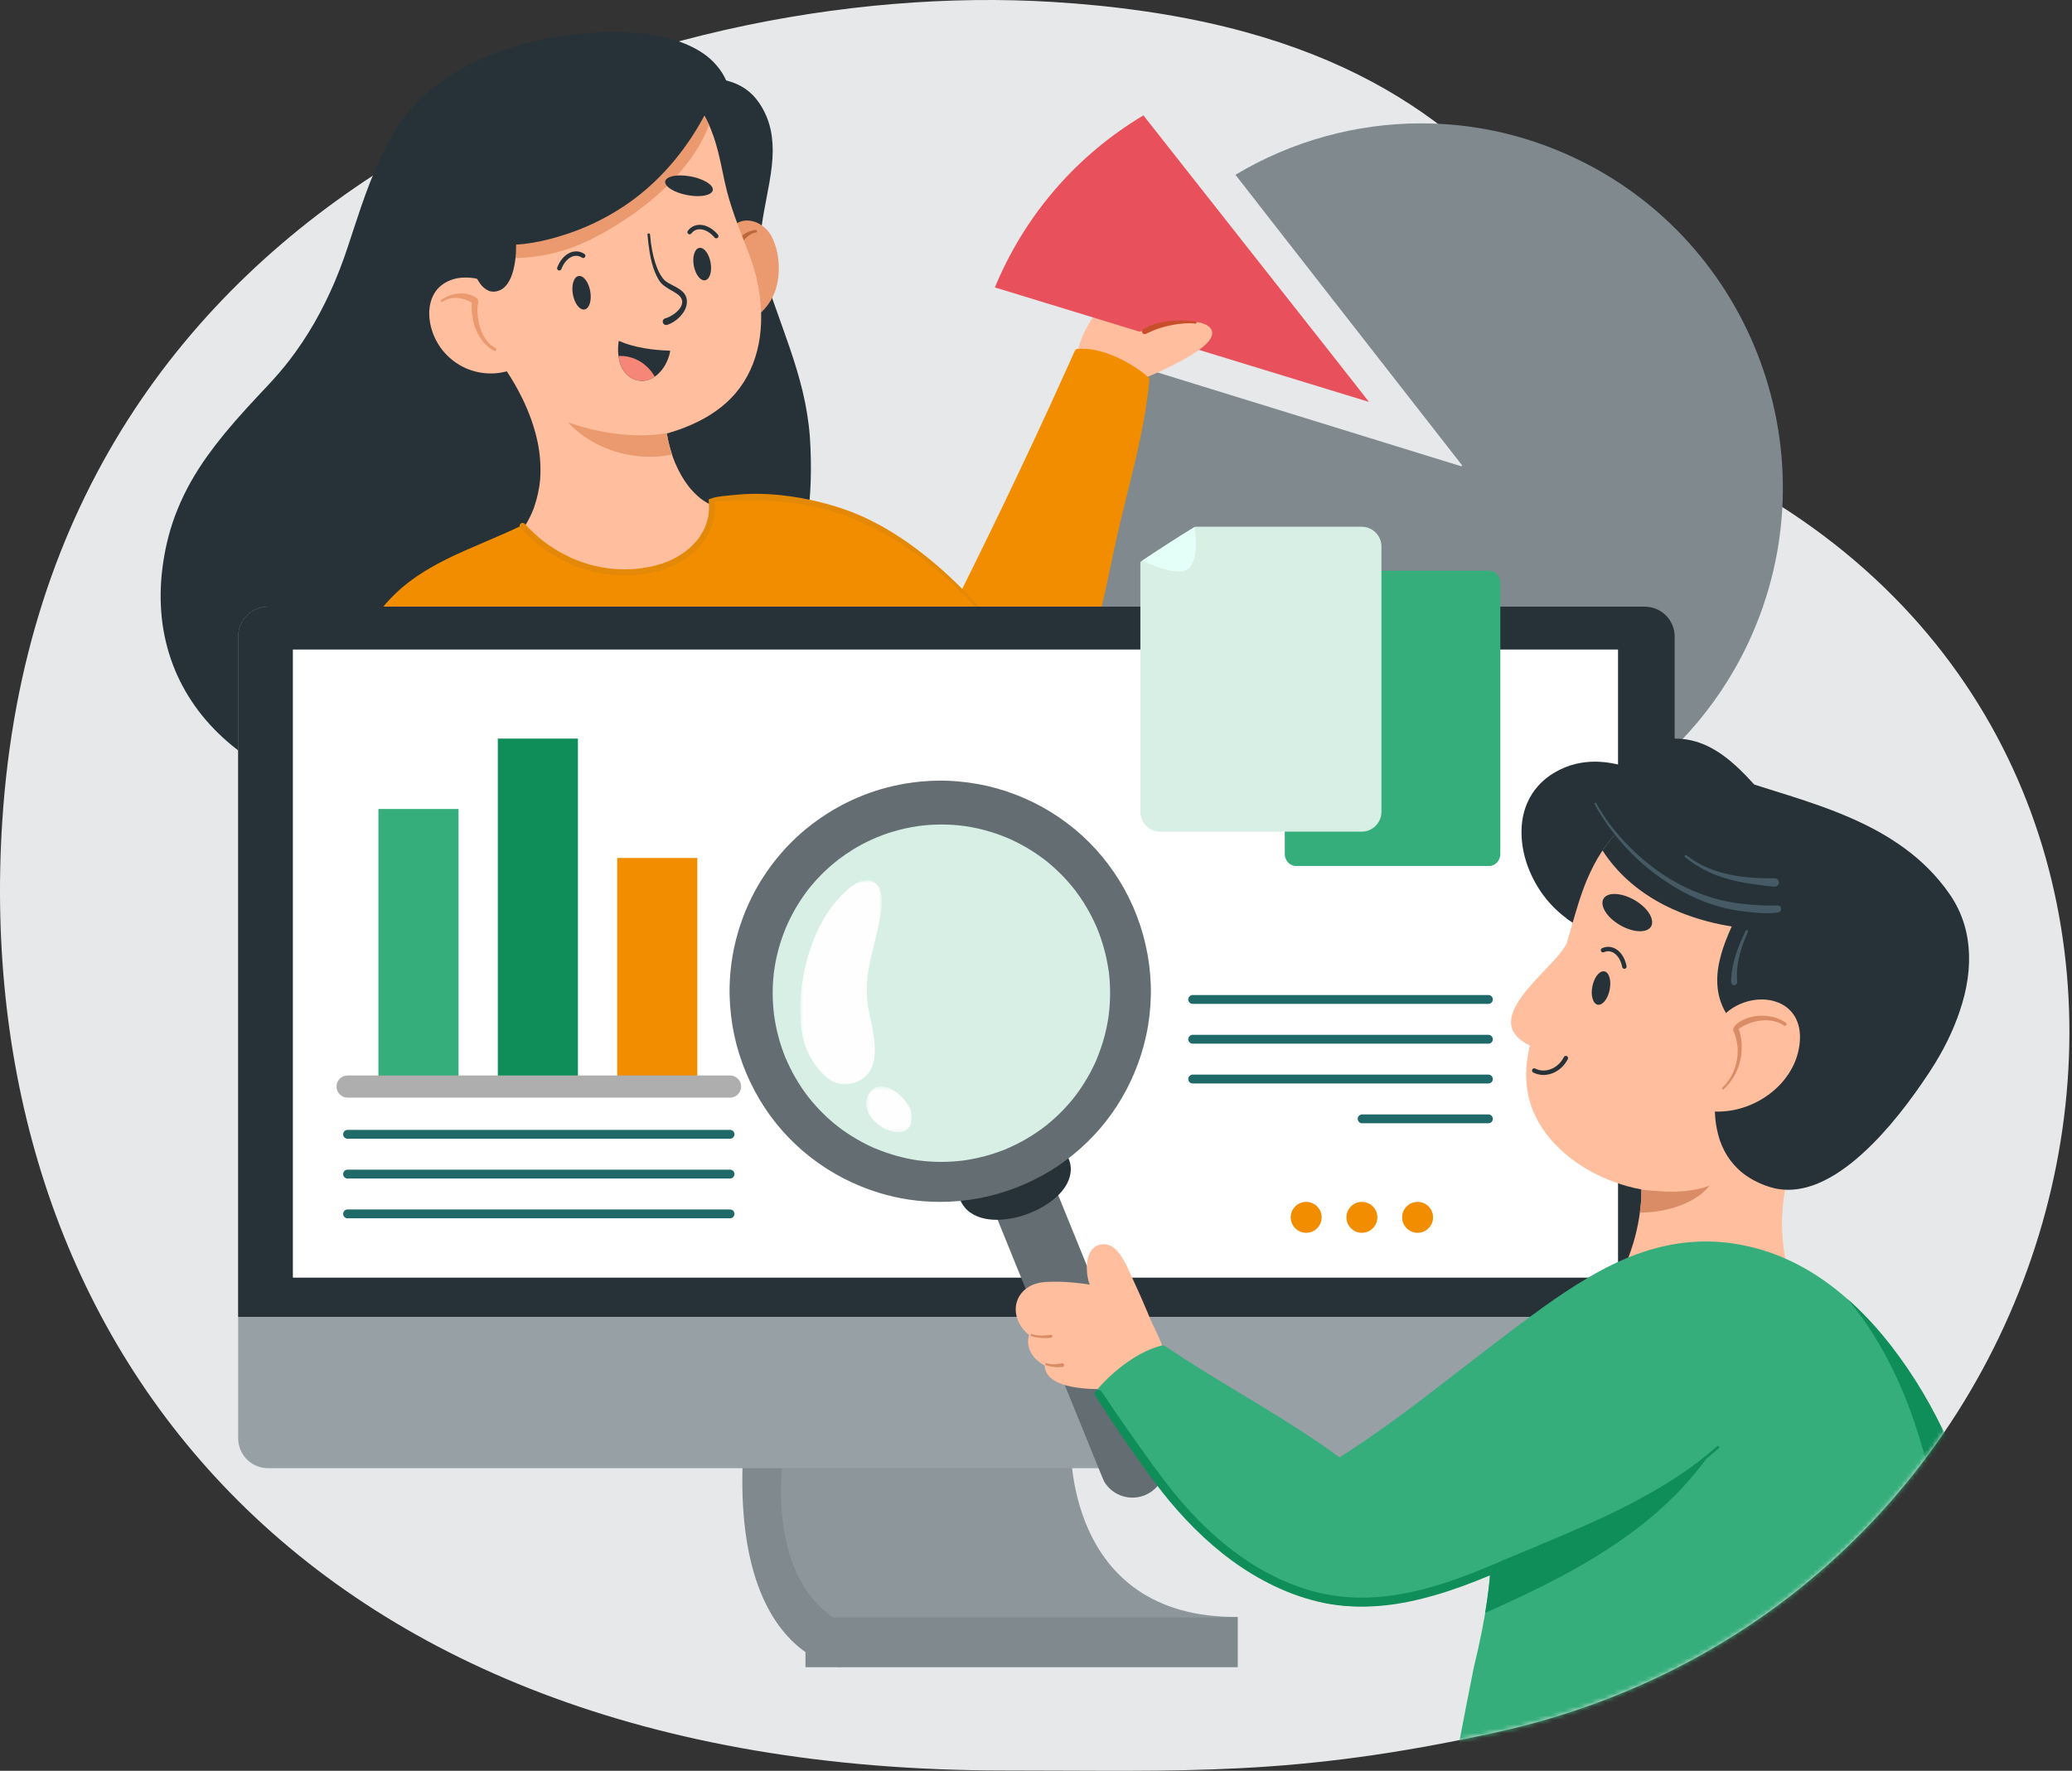 <svg width="468" height="400" viewBox="0 0 468 400" fill="none" xmlns="http://www.w3.org/2000/svg">
<rect x="0" y="0" width="468" height="400" fill="#333333" stroke="none"/>
<path d="M0.509 185.536C-6.862 299.882 65.669 399.927 226.797 399.927C267.616 399.927 291.997 401.373 337.659 391.378C474.079 361.517 514.982 185.836 401.832 114.057C352.049 82.475 357.069 7.656 237.539 0.425C147.402 -5.028 9.811 41.234 0.509 185.536Z" fill="#E7E8E9"/>
<path d="M258.937 63.248C257.708 63.248 256.369 63.58 254.957 64.236C253.663 64.83 252.344 65.733 250.929 66.996C249.718 68.078 248.591 69.335 247.483 70.839C246.431 72.272 245.548 73.731 244.863 75.177C243.895 77.213 243.407 78.911 243.328 80.52C243.319 80.685 243.383 80.846 243.506 80.975C243.639 81.116 243.831 81.201 244.017 81.201C244.283 81.197 244.51 81.05 244.622 80.806C244.998 81.347 245.449 81.898 245.95 82.441C246.708 83.267 247.551 83.963 248.458 84.507C248.84 84.738 249.269 84.939 249.816 85.14C250.253 85.302 250.747 85.411 251.365 85.481C251.559 85.503 251.751 85.513 251.944 85.513C252.771 85.513 253.662 85.32 254.521 84.957C256.192 84.247 257.558 82.999 258.705 81.883C259.937 80.685 261.098 79.363 262.158 77.953C263.426 76.267 264.314 74.783 264.952 73.284C265.704 71.524 265.989 70.014 265.821 68.67C265.728 67.9 265.49 67.191 265.115 66.56C264.759 65.969 264.225 65.403 263.484 64.833C263.151 64.578 262.828 64.362 262.496 64.173C262.111 63.954 261.702 63.789 261.389 63.669C260.777 63.436 260.065 63.297 259.273 63.255C259.159 63.251 259.046 63.248 258.937 63.248Z" fill="#FFBE9D"/>
<path d="M320.985 27.865C306.255 27.865 291.753 31.881 279.052 39.478L285.131 47.293L287.812 50.731L309.166 78.101L330.166 105.012C330.195 105.05 330.219 105.085 330.219 105.138C330.219 105.174 330.213 105.202 330.195 105.228C330.163 105.281 330.099 105.319 330.039 105.319L315.444 100.815L305.363 97.699L288.404 92.458L271.445 87.217L258.313 83.159L245.183 79.101C237.066 99.088 237.076 121.126 245.198 141.16C253.333 161.219 268.69 176.997 288.438 185.587C298.766 190.081 309.67 192.36 320.843 192.36C353.522 192.36 383.012 172.895 395.974 142.77C413.88 101.153 394.778 52.647 353.392 34.641C343.057 30.145 332.154 27.865 320.985 27.865Z" fill="#808A8E"/>
<path d="M258.252 26.067L258.248 26.07C243.511 34.888 232.104 47.874 225.262 63.625C225.077 64.051 224.895 64.477 224.719 64.906L224.896 64.98L242.851 70.472C254.224 73.953 265.596 77.434 276.97 80.918L293.091 85.852L309.213 90.787L301.016 80.335L292.797 69.905L282.022 56.229L271.296 42.611L264.797 34.359L258.268 26.071C258.268 26.071 258.256 26.067 258.252 26.067Z" fill="#E8505B"/>
<path d="M138.613 7.254C137.622 7.254 136.636 7.275 135.649 7.313C132.707 7.428 129.709 7.718 126.483 8.199C123.744 8.609 121.237 9.118 118.818 9.758C114.383 10.93 110.158 12.518 106.26 14.477C102.1 16.564 98.399 19.125 95.261 22.087C94.072 23.206 92.911 24.473 91.812 25.853C90.768 27.156 89.772 28.628 88.672 30.485C86.886 33.498 85.26 36.922 83.556 41.262C82.132 44.894 80.891 48.664 79.692 52.31L79.57 52.681L79.362 53.319C78.831 54.939 78.302 56.558 77.734 58.165C77.113 59.925 76.418 61.719 75.608 63.648C74.259 66.812 72.712 69.939 71.035 72.873C69.353 75.814 67.432 78.697 65.323 81.443C63.864 83.324 62.254 85.201 60.538 87.021C58.912 88.749 57.286 90.484 55.685 92.236C52.04 96.233 49.237 99.641 46.861 102.96C45.505 104.852 44.249 106.817 43.124 108.8C42.031 110.729 41.021 112.816 40.121 115.006C38.493 118.953 37.354 123.306 36.736 127.943C36.206 131.927 36.142 135.859 36.546 139.627C36.938 143.251 37.785 146.804 39.064 150.184C40.302 153.446 41.979 156.582 44.048 159.505C46.056 162.344 48.481 165.011 51.255 167.431C54.337 170.124 57.917 172.527 61.896 174.571C66.073 176.721 70.65 178.424 75.496 179.634C75.554 179.649 75.613 179.657 75.672 179.657C75.983 179.657 76.256 179.452 76.336 179.158L76.354 179.069C78.194 179.303 80.121 179.412 82.237 179.412C86.364 179.412 90.553 178.982 94.606 178.567L96.437 178.381C99.416 178.079 101.854 177.792 104.113 177.479C106.664 177.13 109.27 176.709 111.859 176.228C123.386 174.099 133.913 170.894 143.146 166.706C153.915 161.821 162.589 155.63 168.926 148.305C170.63 146.333 172.2 144.227 173.593 142.047C175.283 139.395 176.821 136.419 178.162 133.2C180.557 127.437 182.115 120.896 182.794 113.759C183.098 110.551 183.212 107.244 183.141 103.649C183.108 101.881 183.031 100.156 182.91 98.52C182.794 96.935 182.589 95.235 182.281 93.325C181.201 86.673 179.074 80.429 176.609 73.538L176.114 72.153C175.058 69.202 173.967 66.15 172.99 63.116C172.92 62.896 172.75 62.721 172.535 62.647C172.365 62.064 172.196 61.471 172.038 60.874C172.227 60.715 172.31 60.447 172.249 60.182C172.117 59.616 172.005 59.018 171.919 58.403C171.639 56.203 171.685 53.809 172.065 50.869L172.084 50.743C172.363 48.744 172.745 46.761 173.114 44.841C173.578 42.427 174.059 39.931 174.332 37.443C174.596 35.014 174.598 32.883 174.342 30.928C174.189 29.772 173.961 28.724 173.647 27.727C173.326 26.697 172.88 25.657 172.322 24.636C171.804 23.687 171.188 22.796 170.492 21.983C169.878 21.272 169.123 20.605 168.246 20.001C167.088 19.204 165.663 18.586 164.008 18.164C163.881 17.871 163.737 17.575 163.586 17.287C162.997 16.173 162.197 15.089 161.207 14.065C159.479 12.277 157.201 10.847 154.242 9.691C151.718 8.703 148.884 8.047 145.324 7.626C143.206 7.375 141.011 7.254 138.613 7.254Z" fill="#263238"/>
<path d="M168.731 49.807C168.176 49.807 167.635 49.905 167.123 50.099C166.711 50.254 166.304 50.484 165.913 50.781C165.765 50.802 165.636 50.91 165.59 51.053C165.396 51.221 165.214 51.408 165.041 51.605C164.845 51.83 164.846 52.137 165.042 52.333C165.099 52.39 165.176 52.435 165.263 52.461C164.756 55.027 164.789 57.817 165.355 60.742C165.674 62.386 166.21 64.007 166.95 65.557C167.25 66.192 167.636 66.837 168.166 67.588C168.701 68.343 169.247 68.944 169.835 69.427L169.685 69.531C169.41 69.738 169.133 69.941 168.854 70.144C168.576 70.347 168.298 70.549 168.024 70.757C167.776 70.944 167.607 71.117 167.529 71.4C167.455 71.68 167.495 71.983 167.639 72.233C167.832 72.561 168.179 72.758 168.566 72.758C168.754 72.758 168.943 72.709 169.111 72.618C171.267 71.453 173.09 69.667 174.248 67.595C175.371 65.585 175.93 63.154 175.91 60.37C175.903 59.175 175.752 57.938 175.446 56.591C175.323 56.064 175.161 55.525 174.948 54.943C174.71 54.299 174.467 53.75 174.202 53.267C173.736 52.414 173.033 51.633 172.114 50.947C171.349 50.376 170.394 49.988 169.424 49.856C169.192 49.825 168.959 49.807 168.731 49.807Z" fill="#EB996E"/>
<path d="M170.656 51.923C170.006 52.029 169.367 52.208 168.767 52.488C168.124 52.79 167.552 53.229 167.071 53.752C166.836 54.009 166.646 54.3 166.46 54.591C166.256 54.914 166.094 55.262 165.965 55.621C165.845 55.947 165.755 56.284 165.694 56.625C165.628 57 165.614 57.386 165.624 57.769C165.632 57.997 165.835 58.194 166.053 58.233C166.183 58.254 166.323 58.222 166.432 58.148C166.538 58.075 166.639 57.942 166.65 57.808C166.691 57.305 166.792 56.817 166.938 56.335C167.115 55.823 167.346 55.337 167.627 54.874C167.962 54.365 168.343 53.895 168.791 53.486C169.079 53.243 169.379 53.026 169.712 52.845C169.976 52.715 170.245 52.62 170.533 52.555C170.505 52.558 170.48 52.565 170.456 52.569C170.54 52.552 170.625 52.538 170.712 52.523C170.874 52.499 171.001 52.368 170.983 52.197C170.969 52.054 170.84 51.92 170.692 51.92C170.681 51.92 170.668 51.921 170.656 51.923ZM166.919 56.393C166.91 56.42 166.901 56.447 166.892 56.474C166.9 56.447 166.911 56.42 166.919 56.393Z" fill="#BC683C"/>
<path d="M155.765 22.574C155.631 22.574 155.504 22.614 155.399 22.689L154.421 23.387C151.455 25.504 148.388 27.694 145.283 29.721C143.478 30.901 141.686 31.997 139.957 32.983C138.57 33.773 137.071 34.561 135.239 35.465C133.799 36.173 132.333 36.867 130.866 37.561C128.058 38.889 125.156 40.263 122.379 41.768C120.076 43.021 118.097 44.246 116.329 45.515C115.361 46.213 114.44 46.945 113.59 47.689C112.785 48.395 111.863 49.226 111.116 50.18C110.442 51.041 109.904 52.017 109.517 53.08C109.154 54.086 108.918 55.193 108.815 56.368C108.612 58.69 108.89 60.989 109.219 63.337C107.827 62.903 106.456 62.687 105.154 62.687C104.874 62.687 104.592 62.698 104.307 62.719C103.259 62.797 102.216 63.061 101.289 63.481C100.47 63.851 99.742 64.349 99.123 64.961C98.049 66.013 97.317 67.551 97.059 69.293C96.822 70.888 96.973 72.619 97.508 74.441C97.99 76.07 98.815 77.662 99.895 79.043C101.109 80.592 102.698 81.902 104.487 82.831C105.279 83.241 106.186 83.591 107.182 83.871C108.072 84.121 109.047 84.275 110.161 84.341C110.406 84.355 110.653 84.362 110.898 84.362C112.085 84.362 113.29 84.2 114.479 83.878C115.775 85.859 116.941 87.888 117.934 89.901C119.63 93.377 120.83 96.839 121.501 100.191C122.018 102.904 122.189 105.575 122.006 108.128L122.007 108.19H122.001L122 108.2L122.007 108.192L122.008 108.236H122.018C121.81 110.387 121.35 112.537 120.635 114.589L120.685 114.494C120.071 116.155 119.28 117.745 118.339 119.151L118.29 119.229C117.814 119.908 117.277 120.579 116.707 121.197C116.497 121.428 116.477 121.795 116.661 122.051C116.646 122.224 116.689 122.387 116.774 122.481C118.624 124.631 120.84 126.606 123.358 128.35C125.902 130.112 128.651 131.604 131.531 132.781C134.478 133.988 137.463 134.831 140.399 135.289C142.03 135.542 143.632 135.669 145.163 135.669C146.504 135.669 147.818 135.571 149.067 135.377C151.961 134.924 154.535 133.964 156.722 132.524C159.012 131.019 160.951 128.853 162.329 126.261C163.043 124.922 163.615 123.436 164.082 121.719C164.3 120.92 164.483 120.065 164.64 119.106C164.886 117.639 164.967 116.435 164.894 115.319C164.871 114.955 164.572 114.671 164.21 114.671C163.974 114.685 163.787 114.788 163.662 114.959C162.705 114.804 161.761 114.538 160.867 114.166C159.975 113.771 159.098 113.25 158.263 112.622C157.251 111.822 156.306 110.861 155.453 109.765C154.325 108.281 153.333 106.545 152.508 104.602L152.536 104.71C151.664 102.586 150.999 100.28 150.602 97.909C152.432 97.418 154.269 96.768 156.057 95.987C160.24 94.169 163.621 91.773 166.106 88.864C167.467 87.269 168.609 85.476 169.499 83.532C170.351 81.679 170.986 79.671 171.389 77.564C172.143 73.636 172.109 69.347 171.287 64.819C170.918 62.798 170.368 60.723 169.65 58.652C169.319 57.701 168.954 56.764 168.59 55.828L168.295 55.07C167.796 53.789 167.298 52.507 166.81 51.218C165.681 48.218 164.867 45.735 164.247 43.403C163.849 41.896 163.528 40.343 163.218 38.842C163.031 37.943 162.845 37.042 162.642 36.146C162.012 33.351 161.385 31.244 160.612 29.315C160.151 28.161 159.635 27.084 159.078 26.115C158.518 25.136 157.831 24.165 157.036 23.228L156.942 23.122C156.832 22.995 156.667 22.926 156.478 22.926C156.442 22.926 156.407 22.93 156.376 22.933C156.218 22.692 155.996 22.574 155.765 22.574Z" fill="#FFBE9D"/>
<path d="M155.388 22.676L154.409 23.374L154.24 23.494C151.501 25.45 148.394 27.666 145.276 29.709C143.437 30.906 141.645 32.002 139.95 32.971C138.541 33.764 137.042 34.555 135.231 35.45C133.791 36.159 132.326 36.854 130.859 37.55C128.208 38.799 125.206 40.218 122.372 41.756C120.055 43.013 118.075 44.238 116.319 45.502C115.382 46.173 114.461 46.907 113.577 47.675C112.769 48.385 111.846 49.224 111.101 50.165C110.423 51.036 109.886 52.013 109.504 53.072C109.134 54.098 108.896 55.207 108.795 56.369C108.75 56.882 108.729 57.393 108.727 57.906C108.987 57.938 109.247 57.969 109.507 57.999C109.506 57.997 109.504 57.996 109.502 57.996C111.519 58.214 113.551 58.34 115.578 58.318C117.541 58.297 119.493 58.154 121.431 57.872C121.42 57.876 121.407 57.876 121.392 57.88C123.054 57.634 124.7 57.29 126.319 56.833C127.99 56.363 129.63 55.783 131.231 55.109L131.179 55.13C131.982 54.786 132.779 54.424 133.562 54.032C134.184 53.722 134.795 53.4 135.406 53.069C136.603 52.42 137.786 51.738 138.948 51.026C141.375 49.533 143.721 47.911 145.953 46.145C145.94 46.159 145.922 46.17 145.908 46.183C149.574 43.273 152.958 39.983 155.739 36.209C155.739 36.209 155.739 36.21 155.739 36.212C156.633 34.988 157.464 33.721 158.197 32.398C158.91 31.124 159.539 29.804 160.072 28.441V28.445C160.103 28.366 160.132 28.286 160.163 28.206C159.831 27.468 159.472 26.767 159.093 26.11C158.528 25.12 157.839 24.147 157.049 23.213L156.955 23.107C156.839 22.978 156.666 22.904 156.477 22.904C156.441 22.904 156.406 22.908 156.375 22.912C156.238 22.687 156.014 22.553 155.764 22.553C155.631 22.552 155.5 22.594 155.388 22.676Z" fill="#EB996E"/>
<path d="M130.051 97.106C130.75 97.714 131.484 98.276 132.249 98.799C132.232 98.788 132.218 98.778 132.2 98.768C133.148 99.403 134.138 99.982 135.163 100.484C136.161 100.969 137.186 101.391 138.233 101.752C138.215 101.745 138.198 101.738 138.176 101.731C139.353 102.131 140.55 102.454 141.768 102.689C142.941 102.914 144.128 103.065 145.321 103.139C145.301 103.135 145.283 103.135 145.262 103.132C146.361 103.195 147.463 103.198 148.563 103.121C149.65 103.044 150.724 102.902 151.791 102.685C151.776 102.688 151.761 102.69 151.747 102.693L151.791 102.684C151.283 101.115 150.889 99.516 150.62 97.907C150.88 97.84 151.14 97.77 151.403 97.693C150.856 97.805 150.307 97.9 149.756 97.981C147.242 98.346 144.689 98.416 142.158 98.258C137.432 97.967 132.766 96.952 128.299 95.394C128.85 95.997 129.431 96.574 130.051 97.106Z" fill="#EB996E"/>
<path d="M106.875 67.665C106.769 67.738 106.689 67.83 106.628 67.946C106.573 68.066 106.548 68.192 106.555 68.322C106.429 70.46 106.731 72.609 107.562 74.589C107.977 75.576 108.525 76.513 109.22 77.324C109.894 78.107 110.698 78.768 111.607 79.252C111.78 79.343 111.997 79.259 112.078 79.094C112.166 78.915 112.089 78.711 111.92 78.624C111.728 78.519 111.543 78.409 111.363 78.293C110.954 78.006 110.584 77.678 110.248 77.312C109.765 76.76 109.372 76.144 109.035 75.496C109.049 75.522 109.063 75.547 109.076 75.572C108.65 74.717 108.351 73.815 108.147 72.885C107.92 71.755 107.81 70.601 107.875 69.453C107.872 69.492 107.869 69.533 107.865 69.572C107.894 69.185 107.938 68.797 108.009 68.413C108.083 68.02 107.829 67.63 107.433 67.549C107.386 67.54 107.338 67.535 107.291 67.535C107.144 67.535 106.998 67.58 106.875 67.665ZM111.32 78.265C111.335 78.273 111.348 78.283 111.363 78.293C111.347 78.283 111.335 78.274 111.32 78.265Z" fill="#EB996E"/>
<path d="M103.555 66.305C102.884 66.358 102.214 66.527 101.582 66.748C100.901 66.983 100.272 67.323 99.675 67.727C99.559 67.808 99.534 67.973 99.612 68.085C99.692 68.201 99.854 68.222 99.97 68.148C100.113 68.05 100.26 67.962 100.412 67.877C100.797 67.689 101.197 67.538 101.613 67.429C102.083 67.327 102.555 67.282 103.035 67.287C103.632 67.318 104.221 67.418 104.797 67.579C105.163 67.694 105.519 67.831 105.865 67.987C106.248 68.159 106.607 68.38 106.982 68.566C107.263 68.707 107.624 68.616 107.825 68.377C108.067 68.089 108.042 67.612 107.737 67.373C107.158 66.92 106.458 66.656 105.753 66.47C105.244 66.336 104.707 66.281 104.176 66.281C103.968 66.28 103.76 66.289 103.555 66.305ZM100.448 67.857C100.441 67.861 100.433 67.865 100.426 67.87C100.432 67.865 100.44 67.861 100.448 67.857Z" fill="#EB996E"/>
<path d="M152.344 19.132C151.481 19.132 150.571 19.197 149.562 19.332C148.385 19.491 147.131 19.773 145.73 20.192C142.955 21.022 140.367 22.2 138.2 23.244C137.014 23.82 135.837 24.417 134.665 25.017L134.342 25.182C133.315 25.706 132.289 26.23 131.273 26.777C126.36 29.414 122.137 32.162 118.364 35.177C116.335 36.799 114.424 38.538 112.681 40.346C110.611 42.492 109.106 44.352 107.948 46.2C107.336 47.168 106.808 48.195 106.381 49.253C105.988 50.227 105.696 51.294 105.513 52.426C105.173 54.555 105.411 56.915 106.202 59.252C106.459 60.019 106.781 60.847 107.185 61.782C107.569 62.67 107.989 63.426 108.467 64.093C108.697 64.413 108.957 64.702 109.241 64.956C109.599 65.268 109.955 65.496 110.36 65.669C110.682 65.808 111.065 65.881 111.468 65.881C111.947 65.878 112.395 65.776 112.91 65.56C113.307 65.397 113.716 65.106 114.093 64.723C114.439 64.373 114.742 63.959 115.017 63.457C115.533 62.52 115.902 61.422 116.177 59.999C116.39 58.904 116.52 57.729 116.559 56.508C116.573 56.093 116.577 55.679 116.566 55.264C118.972 55.12 121.488 54.697 124.253 53.977C126.409 53.417 128.557 52.725 130.637 51.92C134.589 50.394 138.388 48.365 141.932 45.89C148.586 41.239 154.362 34.697 158.634 26.972C159.363 25.655 160.057 24.286 160.755 22.786C160.829 22.627 160.79 22.406 160.723 22.269C160.671 22.161 160.59 22.067 160.488 21.998C160.459 21.824 160.354 21.658 160.204 21.549C159.223 20.822 158.124 20.244 156.937 19.835C155.869 19.469 154.663 19.243 153.353 19.163C153.018 19.142 152.681 19.132 152.344 19.132Z" fill="#263238"/>
<path d="M268.672 72.636C268.013 72.636 267.301 72.684 266.431 72.787C265.535 72.891 264.582 73.048 263.523 73.268C262.08 73.572 260.661 73.952 259.309 74.399C259.251 74.378 259.184 74.368 259.122 74.368C259.058 74.368 258.99 74.379 258.937 74.403C258.581 74.535 258.227 74.663 257.87 74.792C256.76 75.195 255.612 75.612 254.518 76.117C253.68 76.502 252.96 76.914 252.311 77.374C251.97 77.619 251.648 77.882 251.354 78.159C251.076 78.422 250.814 78.731 250.531 79.129C249.562 80.494 249.494 82.436 250.361 83.96C250.749 84.641 251.402 85.204 252.201 85.543C252.907 85.844 253.726 85.998 254.705 86.014L254.845 86.016C254.975 86.016 255.101 86.013 255.232 86.007C255.346 86.227 255.583 86.37 255.832 86.37C255.892 86.37 255.955 86.362 256.013 86.344C256.672 86.145 257.33 85.883 257.964 85.63L258.075 85.586C259.177 85.147 260.287 84.673 261.47 84.138C264.539 82.76 266.951 81.513 269.053 80.217C270.3 79.446 271.26 78.754 272.077 78.039C272.661 77.523 273.374 76.812 273.695 75.879C273.815 75.523 273.824 75.114 273.723 74.753C273.621 74.387 273.381 74.038 273.053 73.769C272.617 73.41 272.111 73.203 271.678 73.048C270.784 72.73 269.799 72.664 269.041 72.644C268.918 72.64 268.796 72.636 268.672 72.636Z" fill="#FFBE9D"/>
<path d="M264.027 72.52C262.973 72.645 261.931 72.857 260.915 73.169C260.415 73.323 259.925 73.502 259.443 73.713C259.237 73.807 259.036 73.909 258.837 74.018C258.59 74.148 258.366 74.307 258.141 74.461C258.064 74.531 258.012 74.612 257.977 74.71C257.927 74.858 257.938 75.023 258.008 75.163C258.159 75.458 258.505 75.553 258.798 75.419C259.713 75 260.625 74.584 261.576 74.248C262.492 73.94 263.421 73.682 264.374 73.489C265.384 73.283 266.407 73.131 267.438 73.052C267.434 73.052 267.431 73.053 267.427 73.053C268.303 73.001 269.177 72.99 270.047 73.091C270.166 73.106 270.279 73.001 270.287 72.881C270.294 72.754 270.198 72.656 270.076 72.642C269.629 72.59 269.179 72.537 268.73 72.491C268.218 72.439 267.702 72.413 267.186 72.393C266.93 72.382 266.671 72.378 266.415 72.378C265.618 72.378 264.819 72.426 264.027 72.52ZM267.517 73.045C267.5 73.047 267.487 73.048 267.47 73.049C267.488 73.048 267.502 73.046 267.517 73.045ZM261.483 74.28C261.465 74.285 261.452 74.29 261.435 74.296C261.452 74.29 261.466 74.285 261.483 74.28Z" fill="#C94E2B"/>
<path d="M244.444 78.767C244.079 78.767 243.713 78.781 243.35 78.813C243.114 78.833 242.903 78.987 242.804 79.215C242.744 79.285 242.703 79.366 242.66 79.467C242.624 79.533 242.605 79.579 242.591 79.627C241.994 80.964 241.393 82.299 240.793 83.633C239.577 86.343 238.355 89.028 237.125 91.707C234.722 96.94 232.196 102.346 229.619 107.774C227.611 112.005 225.49 116.414 223.312 120.882C222.255 123.059 221.188 125.232 220.12 127.402L218.551 130.573L218.174 131.341C217.858 131.983 217.543 132.625 217.217 133.262L217 133.047L216.768 132.835C214.766 131.015 212.904 129.399 211.075 127.894C206.823 124.402 202.806 121.623 198.799 119.4C193.946 116.709 188.983 114.801 184.046 113.729C179.955 112.84 175.356 112.425 169.574 112.425C169.036 112.425 168.503 112.429 167.966 112.436C165.98 112.459 163.995 112.513 162.011 112.568L161.48 112.583C161.257 112.59 161.049 112.713 160.925 112.911C160.583 112.984 160.354 113.33 160.412 113.693C160.508 114.262 160.57 114.833 160.598 115.392C160.626 116.379 160.545 117.337 160.355 118.24C160.16 119.058 159.873 119.836 159.503 120.552C159.062 121.352 158.492 122.132 157.71 123.008C156.722 124.069 155.606 125.009 154.394 125.801C153.028 126.669 151.505 127.385 149.866 127.932C147.765 128.597 145.534 128.987 143.19 129.104L143.092 129.12V129.111C142.709 129.125 142.326 129.132 141.943 129.132C139.518 129.132 137.021 128.852 134.523 128.299C131.55 127.617 128.716 126.583 126.103 125.228L126.116 125.237C123.933 124.078 121.991 122.737 120.343 121.251C119.596 120.563 118.905 119.839 118.289 119.1C118.165 118.948 117.976 118.86 117.772 118.86C117.723 118.86 117.675 118.866 117.627 118.876C117.528 118.879 117.434 118.902 117.347 118.943C114.774 120.17 112.11 121.31 109.534 122.413C108.139 123.009 106.747 123.605 105.361 124.217C102.199 125.612 98.086 127.537 94.313 130.071C92.562 131.251 90.932 132.549 89.47 133.931C87.916 135.398 86.472 137.056 85.178 138.859C83.859 140.695 82.657 142.799 81.606 145.114C80.514 147.516 79.688 150.027 79.151 152.576C78.886 153.837 78.698 155.1 78.592 156.331C78.488 157.57 78.481 158.874 78.572 160.205C78.575 160.247 78.582 160.283 78.597 160.32C78.603 160.637 78.614 160.96 78.638 161.28C78.707 162.255 78.878 163.253 79.148 164.245C79.358 165.025 79.663 165.829 80.079 166.705C80.429 167.444 80.891 168.201 81.534 169.086C82.502 170.417 83.777 171.656 85.433 172.873C86.805 173.879 88.387 174.755 90.406 175.631C92.085 176.356 93.927 176.955 96.04 177.461C97.028 177.7 98.016 177.881 99.113 178.075C100.542 178.332 101.971 178.563 103.403 178.781C108.63 179.584 114.06 180.198 120.005 180.656C127.721 181.25 136.132 181.539 145.72 181.539C148.384 181.539 151.141 181.518 154.146 181.474C162.408 181.354 170.806 181.074 178.929 180.805C181.75 180.711 184.573 180.618 187.394 180.53C194.529 180.309 202.816 179.949 210.871 178.45C215.14 177.66 218.909 176.608 222.394 175.234C224.325 174.469 226.061 173.656 227.7 172.748C229.303 171.862 230.904 170.797 232.466 169.583C233.943 168.429 235.358 167.086 236.667 165.593C237.247 164.926 237.827 164.195 238.391 163.419C239.104 162.443 239.732 161.414 240.253 160.536C241.365 158.655 242.426 156.535 243.492 154.053C244.401 151.951 245.254 149.644 246.106 147.001C247.707 142.039 248.88 137.002 249.908 132.299C250.298 130.509 250.675 128.714 251.052 126.92L251.443 125.063C252.023 122.315 252.634 119.606 253.261 117.011C253.696 115.205 254.144 113.399 254.592 111.593C256.672 103.2 258.828 94.522 259.616 85.75C259.632 85.549 259.537 85.347 259.36 85.208C259.331 85.178 259.303 85.149 259.273 85.121C258.29 84.275 257.206 83.48 255.959 82.69C254.634 81.855 253.249 81.122 251.842 80.509C250.453 79.907 249.027 79.442 247.6 79.125C246.544 78.887 245.48 78.767 244.444 78.767Z" fill="#F28D00"/>
<path d="M177.061 137.145C176.928 137.285 176.939 137.51 177.076 137.643C178.185 138.743 179.214 139.916 180.196 141.131C180.192 141.127 180.19 141.124 180.187 141.12C180.19 141.125 180.193 141.128 180.197 141.133C180.204 141.141 180.21 141.149 180.217 141.158C180.214 141.153 180.21 141.149 180.207 141.144C185.052 147.188 188.674 154.106 191.771 161.179C191.761 161.158 191.752 161.136 191.742 161.115C192.07 161.868 192.394 162.624 192.722 163.377L192.716 163.366C192.759 163.461 192.8 163.556 192.841 163.651C192.795 163.55 192.75 163.445 192.705 163.342C193.515 165.204 194.281 167.081 195.057 168.956C195.103 169.065 195.151 169.178 195.201 169.287C195.328 169.494 195.496 169.656 195.707 169.772C196.012 169.936 196.377 169.978 196.711 169.884C197.059 169.785 197.357 169.547 197.525 169.231C197.676 168.956 197.764 168.529 197.638 168.227C196.679 165.926 195.647 163.648 194.545 161.411C193.431 159.164 192.209 156.969 190.955 154.793C189.692 152.594 188.315 150.463 186.893 148.36C185.492 146.289 183.996 144.28 182.399 142.352C180.885 140.523 179.253 138.796 177.564 137.131C177.499 137.066 177.412 137.035 177.324 137.035C177.228 137.035 177.13 137.073 177.061 137.145ZM191.644 160.888L191.732 161.09C191.703 161.023 191.674 160.956 191.644 160.888ZM192.716 163.366C192.674 163.267 192.631 163.169 192.589 163.072C192.629 163.169 192.673 163.267 192.716 163.366ZM180.207 141.144C180.204 141.141 180.2 141.136 180.197 141.133C180.197 141.132 180.196 141.131 180.196 141.131C180.199 141.135 180.203 141.141 180.207 141.144Z" fill="#E38907"/>
<path d="M168.253 111.611C167.14 111.671 166.031 111.783 164.921 111.889C164.345 111.942 163.773 112.001 163.2 112.067C162.669 112.129 162.139 112.214 161.609 112.306C161.442 112.357 161.276 112.407 161.108 112.458C161.006 112.549 160.94 112.686 160.936 112.819C160.932 113.062 161.146 113.338 161.41 113.318C162.221 113.244 163.032 113.222 163.846 113.187C164.651 113.156 165.458 113.128 166.263 113.1C167.845 113.04 169.429 113.027 171.013 113.051C174.215 113.097 177.418 113.338 180.581 113.827C180.574 113.823 180.564 113.823 180.553 113.819C183.01 114.213 185.441 114.747 187.828 115.453C190.163 116.14 192.442 117.015 194.664 118.002C194.661 117.999 194.656 117.996 194.653 117.995C200.488 120.614 205.901 124.142 210.856 128.177C210.852 128.174 210.848 128.172 210.844 128.17C214.9 131.495 218.709 135.136 222.175 139.08C222.277 139.195 222.467 139.195 222.579 139.094C222.695 138.985 222.695 138.805 222.593 138.689C219.236 134.866 215.686 131.207 211.831 127.882C207.923 124.515 203.752 121.443 199.247 118.918C197.038 117.678 194.745 116.576 192.382 115.653C191.157 115.175 189.91 114.76 188.654 114.375C187.34 113.967 186.016 113.609 184.679 113.286C181.989 112.636 179.25 112.173 176.501 111.868C174.591 111.657 172.667 111.548 170.743 111.548C169.914 111.548 169.085 111.569 168.253 111.611ZM180.406 113.799C180.444 113.802 180.479 113.809 180.514 113.817C180.479 113.809 180.444 113.806 180.406 113.799Z" fill="#E38907"/>
<path d="M160.111 112.77C160.074 112.852 160.055 112.942 160.061 113.027C160.12 113.553 160.142 114.091 160.142 114.621C160.145 115.144 160.107 115.664 160.043 116.183C159.896 117.167 159.632 118.121 159.26 119.045C159.249 119.066 159.243 119.087 159.232 119.112C158.811 120.057 158.284 120.945 157.663 121.77C156.866 122.781 155.946 123.68 154.935 124.474C153.72 125.39 152.403 126.148 151.009 126.76C151.012 126.756 151.016 126.756 151.019 126.752C149.089 127.567 147.048 128.055 144.976 128.346C142.382 128.687 139.759 128.694 137.164 128.353L137.343 128.375C134.678 128.016 132.08 127.303 129.601 126.264C129.654 126.289 129.71 126.31 129.763 126.334C127.262 125.277 124.92 123.905 122.765 122.262C121.233 121.064 119.811 119.748 118.509 118.308C118.263 118.038 117.807 118.059 117.558 118.308C117.287 118.578 117.308 118.992 117.558 119.263C120.728 122.753 124.615 125.583 128.955 127.444C131.093 128.361 133.323 129.042 135.613 129.46C137.919 129.884 140.275 130.035 142.62 129.916C143.821 129.853 145.018 129.712 146.206 129.512C147.322 129.326 148.428 129.073 149.509 128.74C151.497 128.125 153.403 127.202 155.107 126.008C156.788 124.828 158.256 123.367 159.391 121.65C159.949 120.801 160.391 119.884 160.743 118.933C161.104 117.953 161.314 116.931 161.427 115.896C161.476 115.428 161.493 114.958 161.49 114.491C161.487 114.006 161.462 113.511 161.409 113.027C161.388 112.841 161.349 112.686 161.213 112.549C161.179 112.516 161.143 112.486 161.103 112.46C160.772 112.563 160.442 112.667 160.111 112.77ZM150.949 126.784C150.918 126.798 150.89 126.812 150.858 126.823C150.886 126.808 150.918 126.798 150.949 126.784Z" fill="#E38907"/>
<path d="M139.782 76.993C139.78 76.993 139.779 76.994 139.779 76.994L139.775 76.998L139.745 77.104C139.49 78.714 139.577 80.346 139.994 81.826C140.204 82.574 140.555 83.307 141.01 83.942C141.468 84.58 142.073 85.1 142.808 85.489C143.174 85.679 143.592 85.824 144.087 85.932C144.368 85.996 144.67 86.028 144.986 86.028C145.17 86.028 145.351 86.017 145.531 85.999C146.345 85.914 147.204 85.564 148.016 84.987C148.712 84.49 149.349 83.817 149.909 82.982C150.446 82.183 150.856 81.29 151.161 80.249C151.239 79.989 151.294 79.727 151.344 79.458C151.357 79.374 151.352 79.292 151.329 79.213C149.211 79.147 147.31 78.965 145.512 78.654C143.292 78.272 141.42 77.73 139.789 76.996C139.787 76.994 139.784 76.993 139.782 76.993Z" fill="#263238"/>
<path d="M146.538 52.714C146.459 52.714 146.372 52.753 146.316 52.815C146.266 52.872 146.241 52.94 146.247 53.008C146.376 54.516 146.544 55.878 146.763 57.17C147.049 58.827 147.427 60.228 147.918 61.456C148.189 62.131 148.482 62.719 148.816 63.256C148.978 63.522 149.167 63.773 149.377 64C149.573 64.212 149.794 64.394 150.063 64.601C150.548 64.968 151.084 65.276 151.601 65.574C152.122 65.871 152.628 66.164 153.094 66.51C153.333 66.703 153.526 66.889 153.688 67.08C153.801 67.236 153.893 67.391 153.97 67.554C154.018 67.694 154.057 67.832 154.082 67.975C154.094 68.134 154.094 68.291 154.079 68.448C154.041 68.661 153.985 68.86 153.914 69.04C153.797 69.298 153.646 69.546 153.454 69.799C153.193 70.12 152.882 70.428 152.531 70.714C151.979 71.129 151.431 71.455 150.86 71.709C150.663 71.788 150.459 71.854 150.255 71.913C149.847 72.031 149.608 72.454 149.722 72.855C149.808 73.182 150.117 73.419 150.458 73.419C150.525 73.419 150.593 73.409 150.663 73.388C151.175 73.235 151.696 72.988 152.213 72.652C152.764 72.301 153.278 71.865 153.742 71.354C154.316 70.722 155.26 69.435 155.147 67.912C155.103 67.33 154.921 66.815 154.606 66.381C154.311 65.967 153.917 65.61 153.328 65.225C152.913 64.952 152.474 64.721 151.983 64.469C151.427 64.183 150.857 63.889 150.349 63.511C150.114 63.328 149.907 63.117 149.712 62.867C149.255 62.254 148.859 61.552 148.5 60.722C147.818 59.075 147.337 57.172 147.029 54.903C146.95 54.312 146.88 53.659 146.828 53.006C146.811 52.832 146.69 52.714 146.538 52.714Z" fill="#263238"/>
<path d="M140.146 80.405C139.999 80.405 139.852 80.409 139.704 80.416C139.769 80.897 139.867 81.368 139.995 81.826C140.205 82.573 140.554 83.306 141.01 83.941C141.468 84.58 142.074 85.097 142.808 85.486C143.176 85.678 143.592 85.824 144.088 85.932C144.37 85.996 144.67 86.027 144.986 86.027C145.172 86.027 145.353 86.016 145.533 85.998C146.305 85.918 147.118 85.597 147.891 85.072C147.878 85.049 147.864 85.026 147.85 85.001C147.638 84.646 147.407 84.306 147.157 83.973C146.912 83.656 146.646 83.349 146.364 83.067C146.075 82.778 145.772 82.507 145.452 82.254C145.141 82.014 144.82 81.791 144.478 81.592C144.126 81.388 143.764 81.207 143.388 81.047C143.397 81.053 143.408 81.058 143.42 81.064C143.076 80.921 142.726 80.799 142.371 80.703C142.003 80.604 141.633 80.53 141.255 80.475C141.272 80.478 141.29 80.482 141.304 80.484C140.938 80.437 140.568 80.405 140.196 80.405H140.146Z" fill="#F68677"/>
<path d="M130.862 62.339C130.8 62.339 130.739 62.344 130.677 62.354C130.152 62.45 129.731 62.934 129.488 63.714C129.249 64.492 129.215 65.474 129.394 66.481C129.744 68.441 130.798 69.921 131.844 69.921C131.906 69.921 131.967 69.915 132.029 69.906C132.555 69.809 132.978 69.326 133.222 68.546C133.462 67.762 133.495 66.779 133.315 65.779C132.961 63.818 131.908 62.339 130.862 62.339Z" fill="#263238"/>
<path d="M158.129 55.984C158.071 55.984 158.009 55.989 157.95 55.999C157.439 56.093 157.029 56.56 156.796 57.314C156.563 58.071 156.53 59.023 156.705 59.994C157.051 61.891 158.071 63.323 159.079 63.323C159.138 63.323 159.2 63.318 159.258 63.309C159.768 63.214 160.177 62.747 160.411 61.992C160.643 61.238 160.676 60.288 160.501 59.315C160.161 57.416 159.14 55.984 158.129 55.984Z" fill="#263238"/>
<path d="M153.658 39.623C151.742 39.623 150.402 40.145 150.247 40.952C150.031 42.114 152.266 43.513 155.231 44.07C156.051 44.224 156.846 44.301 157.593 44.301C159.509 44.301 160.847 43.78 161.002 42.973C161.053 42.707 160.976 42.426 160.777 42.136C160.129 41.184 158.218 40.267 156.021 39.853C155.204 39.7 154.408 39.623 153.658 39.623Z" fill="#263238"/>
<path d="M279.574 365.247C240.117 365.567 241.857 325.869 241.857 325.869H177.345L171.658 339.818L181.928 365.249L279.574 365.247Z" fill="#8C969B"/>
<path d="M177.345 325.869C177.345 325.869 171.26 355.782 189.946 366.532V376.601C189.946 376.601 164.592 374.293 167.98 325.869H177.345Z" fill="#808A8E"/>
<path d="M279.574 365.249H181.929V376.602H279.574V365.249Z" fill="#808A8E"/>
<path d="M371.506 331.649H60.55C56.819 331.649 53.794 328.625 53.794 324.893V143.79C53.794 140.058 56.819 137.035 60.55 137.035H371.505C375.235 137.035 378.261 140.058 378.261 143.79V324.893C378.261 328.625 375.236 331.649 371.506 331.649Z" fill="#96A0A5"/>
<path d="M378.262 297.465V143.791C378.262 140.059 375.237 137.035 371.505 137.035H60.55C56.82 137.035 53.795 140.059 53.795 143.791V297.465H378.262Z" fill="#263238"/>
<path d="M365.462 146.721H66.15V288.605H365.462V146.721Z" fill="white"/>
<path d="M103.565 182.737H85.475V246.093H103.565V182.737Z" fill="#35AE7B"/>
<path d="M130.531 166.84H112.441V246.093H130.531V166.84Z" fill="#108E59"/>
<path d="M157.498 193.803H139.408V246.093H157.498V193.803Z" fill="#F28D00"/>
<path d="M78.508 245.438H164.894" stroke="#AEAEAE" stroke-width="5" stroke-miterlimit="10" stroke-linecap="round"/>
<path d="M78.508 256.225H164.894" stroke="#206969" stroke-width="2" stroke-miterlimit="10" stroke-linecap="round"/>
<path d="M78.508 265.214H164.894" stroke="#206969" stroke-width="2" stroke-miterlimit="10" stroke-linecap="round"/>
<path d="M78.508 274.202H164.894" stroke="#206969" stroke-width="2" stroke-miterlimit="10" stroke-linecap="round"/>
<path d="M269.389 225.764H336.181" stroke="#206969" stroke-width="2" stroke-miterlimit="10" stroke-linecap="round"/>
<path d="M269.389 234.752H336.181" stroke="#206969" stroke-width="2" stroke-miterlimit="10" stroke-linecap="round"/>
<path d="M269.389 243.741H336.181" stroke="#206969" stroke-width="2" stroke-miterlimit="10" stroke-linecap="round"/>
<path d="M307.666 252.73H336.181" stroke="#206969" stroke-width="2" stroke-miterlimit="10" stroke-linecap="round"/>
<path d="M298.518 274.981C298.518 273.053 296.955 271.489 295.025 271.489C293.097 271.489 291.532 273.053 291.532 274.981C291.532 276.91 293.097 278.475 295.025 278.475C296.954 278.475 298.518 276.91 298.518 274.981Z" fill="#F28D00"/>
<path d="M311.102 274.981C311.102 273.053 309.539 271.489 307.609 271.489C305.681 271.489 304.116 273.053 304.116 274.981C304.116 276.91 305.681 278.475 307.609 278.475C309.538 278.475 311.102 276.91 311.102 274.981Z" fill="#F28D00"/>
<path d="M323.686 274.981C323.686 273.053 322.123 271.489 320.193 271.489C318.265 271.489 316.7 273.053 316.7 274.981C316.7 276.91 318.265 278.475 320.193 278.475C322.122 278.475 323.686 276.91 323.686 274.981Z" fill="#F28D00"/>
<path d="M336.364 128.913H312.16H292.705C291.341 128.913 290.19 130.142 290.19 131.596V192.932C290.19 194.387 291.341 195.616 292.705 195.616H336.363C337.726 195.616 338.876 194.387 338.876 192.932V131.596C338.877 130.141 337.727 128.913 336.364 128.913Z" fill="#35AE7B"/>
<path d="M292.756 118.988H269.931C265.757 121.548 261.65 124.213 257.576 126.93V183.44C257.576 185.835 259.598 187.857 261.992 187.857H307.606C310.002 187.857 312.024 185.835 312.024 183.44V123.405C312.024 121.01 310.002 118.988 307.606 118.988H292.756Z" fill="#D7EFE5"/>
<path d="M257.951 126.662C258.848 127.059 259.753 127.442 260.671 127.784C261.872 128.237 263.095 128.634 264.356 128.901C264.335 128.897 264.317 128.893 264.297 128.891C265.07 129.044 265.854 129.157 266.638 129.136C266.633 129.136 266.627 129.137 266.622 129.14C266.641 129.136 266.657 129.136 266.677 129.136C266.835 129.125 266.993 129.108 267.145 129.077C267.257 129.052 267.373 129.024 267.486 128.989C267.701 128.914 267.901 128.822 268.1 128.706C268.103 128.702 268.109 128.698 268.117 128.694C268.114 128.697 268.111 128.698 268.109 128.7C268.112 128.698 268.116 128.696 268.119 128.694C268.338 128.546 268.533 128.378 268.714 128.191L268.671 128.234C268.909 127.963 269.11 127.668 269.279 127.349C269.275 127.356 269.272 127.366 269.272 127.373C269.275 127.359 269.281 127.349 269.289 127.335C269.293 127.328 269.297 127.32 269.301 127.318C269.299 127.32 269.297 127.32 269.296 127.322L269.293 127.328C269.293 127.326 269.293 127.324 269.296 127.322C269.561 126.769 269.742 126.184 269.87 125.586C269.866 125.607 269.862 125.625 269.859 125.646C269.992 124.979 270.067 124.305 270.098 123.627C270.129 122.932 270.115 122.236 270.079 121.542V121.545C270.031 120.709 269.951 119.875 269.789 119.056C266.182 121.269 262.408 123.693 257.951 126.662ZM269.292 127.328C269.29 127.33 269.289 127.332 269.288 127.334V127.335C269.284 127.338 269.28 127.346 269.278 127.349C269.279 127.344 269.283 127.338 269.288 127.334C269.288 127.331 269.288 127.331 269.292 127.328Z" fill="#E4FFF7"/>
<path d="M268.1 128.706L268.095 128.711L268.109 128.7L268.1 128.706Z" fill="#E4FFF7"/>
<path d="M232.18 265.36C231.525 265.36 230.862 265.452 230.213 265.628C228.363 266.133 226.745 267.377 225.775 269.043C224.899 270.534 224.293 272.964 225.027 274.774L234.785 298.803L239.402 310.166L248.617 332.838L249.365 334.611C250.02 335.727 250.917 336.623 252.032 337.279C253.164 337.942 254.466 338.295 255.795 338.295C256.459 338.295 257.12 338.203 257.762 338.028C259.613 337.521 261.23 336.278 262.201 334.612C263.077 333.122 263.684 330.691 262.948 328.881L251.236 300.048L239.52 271.21C239.504 271.176 239.492 271.141 239.473 271.105L239.418 270.961L239.357 270.816L238.61 269.044C237.956 267.927 237.06 267.031 235.943 266.378C234.813 265.712 233.508 265.36 232.18 265.36Z" fill="#646D71"/>
<path d="M239.57 259.168C239.449 259.168 239.331 259.199 239.232 259.261C239.104 259.333 239.004 259.451 238.944 259.598C238.734 259.586 238.52 259.582 238.303 259.582C236.702 259.582 235.022 259.788 233.17 260.213C231.203 260.666 229.141 261.386 227.042 262.353C225.074 263.258 223.218 264.355 221.527 265.616C220.689 266.244 219.905 266.906 219.198 267.583C218.641 268.121 218.095 268.725 217.576 269.378C217.476 269.3 217.345 269.261 217.209 269.261C217.149 269.261 217.087 269.267 217.029 269.284C216.672 269.382 216.454 269.768 216.553 270.123C216.903 271.377 217.558 272.483 218.447 273.32C219.277 274.101 220.356 274.693 221.653 275.08C222.674 275.383 223.845 275.538 225.134 275.538C225.288 275.538 225.442 275.534 225.595 275.53C226.95 275.494 228.398 275.284 229.904 274.898C231.301 274.542 232.72 274.019 234.121 273.348C235.418 272.73 236.658 271.959 237.806 271.059C238.892 270.208 239.804 269.247 240.512 268.203C241.22 267.169 241.671 266.005 241.816 264.835C241.891 264.216 241.866 263.587 241.738 262.914C241.629 262.313 241.377 261.734 241.125 261.195C240.89 260.679 240.594 260.158 240.168 259.501C240.03 259.294 239.806 259.168 239.57 259.168Z" fill="#263238"/>
<path d="M175.032 208.336C166.059 229.075 175.612 253.197 196.35 262.173C217.089 271.144 241.211 261.592 250.184 240.855C259.156 220.116 249.604 195.994 228.866 187.02C208.128 178.048 184.005 187.6 175.032 208.336Z" fill="#D7EFE5"/>
<path d="M212.402 176.334C210.98 176.334 209.516 176.404 208.05 176.538L207.822 176.559C207.822 176.559 207.685 176.575 207.684 176.575C205.675 176.778 203.654 177.114 201.627 177.577C198.044 178.404 194.536 179.664 191.2 181.321C190.851 181.498 190.504 181.673 190.161 181.852C189.026 182.446 187.88 183.114 186.754 183.836C186.241 184.159 185.739 184.496 185.244 184.837C184.182 185.571 183.139 186.358 182.146 187.176C178.803 189.905 175.83 193.124 173.314 196.745C173.187 196.921 173.065 197.1 172.946 197.28C170.507 200.869 168.564 204.831 167.172 209.055L167.139 209.158C167.024 209.514 166.909 209.866 166.803 210.222C166.405 211.528 166.06 212.884 165.778 214.252C165.764 214.315 165.749 214.38 165.738 214.446C165.302 216.591 165.016 218.768 164.878 220.94L164.865 221.204C164.854 221.355 164.848 221.506 164.84 221.654C164.822 222.007 164.812 222.309 164.804 222.61C164.721 225.519 164.932 228.558 165.434 231.644C166.378 237.464 168.517 243.277 171.618 248.456C174.613 253.464 178.487 257.838 183.133 261.453C187.727 265.028 192.927 267.72 198.59 269.453C203.004 270.805 207.623 271.491 212.32 271.491C213.712 271.491 215.121 271.43 216.507 271.308C222.394 270.791 228.119 269.177 233.526 266.514C238.56 264.036 243.095 260.678 247.008 256.533C250.879 252.439 253.972 247.679 256.203 242.386C257.371 239.618 258.28 236.738 258.902 233.828C259.537 230.881 259.886 227.817 259.943 224.722C260.05 218.783 258.967 212.646 256.81 206.976C254.695 201.42 251.584 196.348 247.559 191.899C243.69 187.613 238.844 183.953 233.544 181.318C230.887 179.997 228.07 178.911 225.165 178.09C222.356 177.297 219.36 176.76 216.259 176.496C214.997 176.388 213.698 176.334 212.402 176.334ZM200.603 188.202L200.794 188.14L200.891 188.108C200.964 188.083 201.042 188.058 201.119 188.038L201.435 187.935C203.452 187.32 205.522 186.862 207.61 186.57C209.296 186.352 210.995 186.243 212.672 186.243H212.673C214.359 186.243 216.057 186.354 217.723 186.573C221.015 187.032 224.272 187.922 227.404 189.217L227.492 189.246L227.488 189.254C230.511 190.552 233.357 192.215 235.95 194.198C238.483 196.172 240.782 198.473 242.785 201.04C244.748 203.612 246.398 206.43 247.688 209.418C249.003 212.546 249.915 215.851 250.397 219.241C250.397 219.247 250.407 219.293 250.413 219.293C250.418 219.293 250.427 219.329 250.428 219.329C250.848 222.716 250.845 226.124 250.403 229.485C249.936 232.815 249.03 236.103 247.706 239.258L247.794 239.104C246.465 242.179 244.787 245.059 242.794 247.658C240.819 250.191 238.529 252.484 235.989 254.468C233.358 256.484 230.484 258.164 227.441 259.46L227.61 259.41C224.428 260.731 221.093 261.651 217.69 262.128C216.001 262.346 214.285 262.458 212.59 262.458C210.894 262.458 209.186 262.346 207.51 262.128L207.686 262.167C204.263 261.684 200.896 260.763 197.681 259.411L197.77 259.468C194.804 258.182 191.944 256.519 189.344 254.532C186.778 252.537 184.463 250.22 182.459 247.645C180.441 244.999 178.762 242.102 177.468 239.037L177.496 239.146C176.222 236.055 175.319 232.751 174.853 229.381C174.443 226.223 174.418 223.016 174.779 219.85C174.795 219.693 174.813 219.541 174.832 219.385L174.834 219.363C174.835 219.375 174.835 219.393 174.835 219.393C175.292 216.012 176.199 212.681 177.534 209.493C178.138 208.088 178.816 206.723 179.55 205.439L179.609 205.319L179.616 205.324C180.457 203.867 181.371 202.491 182.358 201.184L182.413 201.112L182.466 201.041L182.627 200.837L182.691 200.741L182.698 200.746C183.757 199.417 184.912 198.146 186.131 196.965C187.124 196.004 188.2 195.07 189.329 194.189C190.391 193.381 191.497 192.621 192.618 191.931L192.762 191.844L192.878 191.773L192.97 191.718L193.054 191.666L193.138 191.615L193.272 191.538L193.405 191.462L193.482 191.415L193.612 191.33L193.616 191.338C193.728 191.275 193.784 191.243 193.841 191.208L193.942 191.151L194.028 191.105L194.114 191.057L194.216 191.001C194.272 190.97 194.328 190.937 194.385 190.91C194.42 190.888 194.455 190.867 194.49 190.85L194.59 190.796L194.706 190.723L194.711 190.731L194.911 190.626C194.961 190.6 195.009 190.576 195.055 190.547L195.177 190.489C195.23 190.457 195.286 190.429 195.343 190.401C195.374 190.387 195.406 190.369 195.437 190.351C195.505 190.32 195.568 190.289 195.634 190.253C195.774 190.183 195.852 190.145 195.929 190.11C196.585 189.787 197.224 189.498 197.867 189.225C198.4 189 198.937 188.793 199.481 188.593L199.636 188.538L199.763 188.494C199.903 188.442 199.973 188.417 200.039 188.396L200.153 188.346L200.155 188.354L200.327 188.298L200.478 188.245L200.602 188.195L200.603 188.202Z" fill="#646D71"/>
<mask id="mask0_8039_17369" style="mask-type:luminance" maskUnits="userSpaceOnUse" x="195" y="245" width="11" height="11">
<path d="M205.942 245.439H195.619V255.777H205.942V245.439Z" fill="white"/>
</mask>
<g mask="url(#mask0_8039_17369)">
<path d="M198.973 245.438C198.261 245.438 197.523 245.731 196.946 246.244C196.288 246.825 195.833 247.659 195.664 248.585C195.603 248.949 195.603 249.379 195.667 249.855C195.738 250.288 195.88 250.746 196.09 251.219C196.44 251.999 197.004 252.759 197.812 253.539C198.426 254.119 199.153 254.614 199.974 255.008C200.217 255.121 200.466 255.214 200.723 255.295C200.909 255.373 201.098 255.443 201.292 255.505C201.852 255.684 202.386 255.776 202.882 255.776C203.632 255.776 204.282 255.572 204.815 255.17C205.282 254.814 205.614 254.271 205.805 253.56C205.884 253.253 205.928 252.939 205.939 252.598C205.952 252.127 205.925 251.746 205.853 251.394C205.72 250.75 205.426 250.093 204.929 249.319C204.524 248.691 203.987 248.069 203.288 247.414C202.68 246.845 201.986 246.362 201.225 245.981C200.915 245.826 200.559 245.694 200.135 245.579C199.798 245.487 199.44 245.443 198.973 245.438Z" fill="#FEFEFE"/>
</g>
<mask id="mask1_8039_17369" style="mask-type:luminance" maskUnits="userSpaceOnUse" x="180" y="198" width="20" height="47">
<path d="M199.186 198.841H180.707V244.968H199.186V198.841Z" fill="white"/>
</mask>
<g mask="url(#mask1_8039_17369)">
<path d="M195.851 198.84C195.413 198.84 194.94 198.928 194.447 199.094C193.665 199.354 192.896 199.79 192.029 200.465C191.154 201.141 190.314 201.938 189.383 202.977C187.777 204.769 186.342 206.888 185.12 209.277C183.421 212.582 182.166 216.469 181.39 220.832C180.617 225.187 180.501 229.043 181.036 232.621C181.31 234.452 181.955 237.135 183.47 239.518C183.617 239.763 183.772 240.002 183.937 240.239C184.077 240.467 184.228 240.688 184.39 240.905C184.626 241.219 184.905 241.549 185.272 241.941C185.517 242.217 185.774 242.48 186.038 242.735L186.115 242.814C186.329 243.02 186.515 243.194 186.701 243.363C186.757 243.413 186.82 243.448 186.894 243.474C187.223 243.745 187.572 243.986 187.929 244.186C188.254 244.371 188.612 244.53 188.994 244.659C189.422 244.813 189.864 244.88 190.245 244.928C190.446 244.957 190.65 244.966 190.854 244.966C191.472 244.966 192.127 244.86 192.798 244.652C193.214 244.525 193.645 244.351 194.082 244.128C194.44 243.947 194.787 243.718 195.206 243.386C195.78 242.928 196.286 242.3 196.67 241.567C197.181 240.611 197.478 239.434 197.577 237.971C197.658 236.613 197.507 235.24 197.33 233.959C197.146 232.679 196.886 231.412 196.59 230.01L196.492 229.551L196.46 229.405C196.258 228.457 196.08 227.603 195.961 226.74L195.947 226.632C195.691 224.602 195.716 222.393 196.021 220.064C196.349 217.665 196.933 215.31 197.498 213.034C198.138 210.465 198.789 207.853 199.104 205.15C199.226 204.083 199.211 203.052 199.058 202.087C198.963 201.517 198.742 200.7 198.231 200.04C198.014 199.757 197.778 199.53 197.485 199.321C197.248 199.152 196.936 199.015 196.583 198.928C196.357 198.869 196.117 198.84 195.851 198.84Z" fill="#FEFEFE"/>
</g>
<path d="M360.261 172.049C358.798 172.049 357.363 172.213 356 172.537C354.325 172.928 352.679 173.595 351.105 174.519C349.678 175.357 348.432 176.374 347.401 177.54C346.884 178.127 346.417 178.744 346.014 179.374C345.641 179.96 345.298 180.613 344.961 181.373C343.837 183.921 343.44 186.878 343.774 190.163C344.073 193.116 345.054 196.206 346.609 199.095C348.161 201.978 350.21 204.493 352.702 206.565C354.641 208.176 356.797 209.389 359.107 210.167C359.168 210.188 359.235 210.198 359.306 210.198C359.359 210.198 359.412 210.192 359.465 210.181H359.481C359.553 210.181 359.604 210.174 359.649 210.159C361.907 209.485 364.141 208.462 366.299 207.118C368.295 205.873 370.266 204.327 372.159 202.52C373.858 200.904 375.497 199.056 377.035 197.026C377.765 196.068 378.314 195.232 378.764 194.39C379.219 193.543 379.588 192.664 379.864 191.781C380.111 190.978 380.28 190.116 380.361 189.219C380.436 188.458 380.423 187.644 380.317 186.731C380.148 185.233 379.632 183.66 378.823 182.181C377.318 179.411 374.807 176.968 371.561 175.116C368.39 173.309 364.832 172.258 361.272 172.077C360.935 172.059 360.598 172.049 360.261 172.049Z" fill="#263238"/>
<path d="M359.27 181.185C359.064 181.188 358.87 181.199 358.67 181.223C358.406 181.258 358.146 181.308 357.897 181.385C357.669 181.455 357.452 181.533 357.232 181.623L357.287 181.603C357.012 181.726 356.742 181.862 356.484 182.021C356.26 182.161 356.048 182.312 355.836 182.467C355.011 183.116 354.272 183.867 353.631 184.699C353.284 185.152 352.963 185.626 352.683 186.125C352.412 186.599 352.171 187.09 351.955 187.593L351.977 187.54C351.695 188.204 351.46 188.892 351.273 189.591C351.087 190.304 350.947 191.027 350.846 191.761V191.753C350.583 193.766 350.633 195.8 350.895 197.81C350.895 197.8 350.892 197.787 350.892 197.772C351.271 200.57 352.054 203.299 353.142 205.901L353.121 205.847C353.355 206.4 353.6 206.947 353.861 207.488C355.486 208.652 357.239 209.559 359.097 210.184C359.171 210.205 359.238 210.215 359.304 210.215C359.357 210.215 359.408 210.211 359.47 210.201C359.55 210.201 359.599 210.191 359.641 210.181C361.919 209.496 364.155 208.475 366.305 207.133C368.307 205.885 370.28 204.338 372.171 202.532C372.543 202.181 372.91 201.818 373.275 201.443C372.558 198.754 371.718 196.102 370.64 193.533L370.662 193.586C370.073 192.195 369.419 190.826 368.671 189.513C367.947 188.245 367.151 187.027 366.265 185.868C365.816 185.285 365.349 184.713 364.836 184.179C364.344 183.664 363.826 183.184 363.266 182.745H363.266C363.263 182.742 363.259 182.74 363.256 182.736L363.263 182.742C363.253 182.736 363.243 182.729 363.236 182.722C363.238 182.723 363.239 182.724 363.241 182.725C363.237 182.722 363.231 182.718 363.228 182.715C363.228 182.716 363.229 182.717 363.23 182.718C363.23 182.718 363.23 182.718 363.23 182.719C363.231 182.719 363.233 182.72 363.236 182.722C363.233 182.721 363.232 182.719 363.23 182.719C363.23 182.718 363.23 182.718 363.23 182.718C362.948 182.509 362.66 182.307 362.358 182.125C362.064 181.956 361.767 181.801 361.459 181.661C361.45 181.659 361.443 181.656 361.435 181.652C361.16 181.54 360.886 181.435 360.597 181.363C360.367 181.303 360.128 181.258 359.888 181.222H359.906C359.896 181.222 359.888 181.222 359.881 181.22C359.884 181.221 359.885 181.222 359.888 181.222C359.879 181.222 359.871 181.219 359.861 181.219H359.869C359.865 181.219 359.861 181.218 359.858 181.218L359.861 181.219C359.682 181.2 359.499 181.184 359.319 181.184L359.27 181.185Z" fill="#263238"/>
<path d="M361.438 181.653C361.446 181.656 361.454 181.659 361.459 181.662C361.447 181.657 361.435 181.65 361.42 181.645L361.438 181.653Z" fill="#E38907"/>
<path d="M363.258 182.736C363.252 182.733 363.247 182.729 363.241 182.726C363.247 182.73 363.252 182.734 363.258 182.736Z" fill="#E38907"/>
<path d="M354.495 212.682C354.225 212.682 353.977 212.844 353.862 213.088C353.757 213.32 353.638 213.541 353.506 213.757C352.771 214.938 351.874 215.951 350.862 217.061C350.191 217.796 349.506 218.52 348.821 219.246C348.286 219.813 347.749 220.38 347.22 220.951C346.139 222.12 344.883 223.522 343.771 225.035C343.265 225.728 342.812 226.43 342.422 227.125C342.055 227.786 341.773 228.44 341.583 229.072C341.389 229.723 341.293 230.321 341.293 230.902C341.291 231.471 341.399 232.039 341.614 232.587C341.915 233.338 342.483 234.061 343.348 234.795C343.706 235.098 344.125 235.391 344.626 235.684C345.094 235.96 345.542 236.175 345.995 236.343C346.084 236.377 346.175 236.396 346.268 236.396C346.545 236.396 346.785 236.24 346.894 235.994C346.967 235.821 346.966 235.614 346.891 235.437C349.357 233.093 351.219 229.949 352.6 225.816C353.74 222.392 354.386 218.867 355.005 214.627C355.033 214.45 354.983 214.262 354.868 214.113C354.956 213.965 355.037 213.801 355.113 213.638C355.187 213.48 355.191 213.3 355.129 213.128C355.063 212.956 354.928 212.812 354.763 212.738C354.679 212.702 354.587 212.682 354.495 212.682Z" fill="#FFBE9D"/>
<path d="M366.787 186.719L366.743 186.721C366.52 186.743 366.392 186.836 366.256 186.967C364.512 188.674 362.956 190.573 361.635 192.612C360.459 194.429 359.389 196.479 358.455 198.704C356.975 202.229 355.916 205.969 354.891 209.584C354.671 210.355 354.453 211.124 354.231 211.894C354.078 212.426 353.922 212.958 353.765 213.49L353.817 213.381C353.453 214.54 353.087 215.702 352.705 216.857C352.348 217.933 351.934 219.071 351.438 220.336C350.876 221.771 350.281 223.191 349.686 224.612C349.301 225.533 348.914 226.455 348.538 227.379C346.797 231.658 344.924 236.661 344.728 241.912C344.677 243.183 344.732 244.447 344.886 245.668C345.04 246.887 345.325 248.16 345.731 249.451C346.307 251.266 347.197 253.097 348.378 254.893C349.4 256.447 350.702 257.988 352.251 259.476C353.647 260.818 355.264 262.089 357.057 263.252C360.227 265.305 363.747 266.882 367.517 267.936C368.597 268.236 369.68 268.486 370.739 268.678C370.739 269.087 370.736 269.505 370.725 269.922L370.745 269.832L370.749 269.739C370.636 273.269 370.035 276.954 368.947 280.693L368.943 280.692C368.08 283.587 366.964 286.392 365.624 289.026C365.549 289.175 365.539 289.351 365.6 289.521C365.664 289.704 365.796 289.853 365.966 289.931C366.008 289.951 366.054 289.966 366.101 289.973C366.154 290.157 366.285 290.309 366.46 290.384C368.218 291.143 370.172 291.817 372.43 292.441C374.518 293.021 376.731 293.508 379.197 293.929C383.817 294.725 388.503 295.127 393.125 295.127C395.592 295.124 397.514 295.017 399.231 294.793C400.442 294.638 401.574 294.36 402.594 293.968C403.722 293.539 404.783 292.887 405.662 292.081C405.802 291.95 405.905 291.825 405.935 291.637C405.963 291.46 405.917 291.275 405.81 291.128C405.704 290.982 405.541 290.883 405.366 290.854C405.334 290.849 405.299 290.846 405.262 290.846C405.205 290.846 405.151 290.852 405.095 290.865C404.553 289.387 404.078 287.87 403.696 286.36C402.832 282.819 402.433 279.138 402.511 275.421L402.491 275.512L402.487 275.604C402.597 271.961 403.146 268.216 404.141 264.472C404.227 264.438 404.305 264.372 404.361 264.289L404.896 263.501C407.694 259.4 410.586 255.161 413.023 250.738C414.373 248.278 415.532 245.821 416.468 243.437C417.275 241.383 418.004 239.183 418.636 236.894C419.828 232.571 420.438 228.349 420.447 224.346C420.456 220.204 419.747 216.293 418.341 212.725C417.628 210.911 416.689 209.132 415.552 207.432C414.446 205.781 413.074 204.158 411.477 202.613C408.171 199.411 404.257 197.16 400.863 195.378C396.929 193.311 392.781 191.523 388.533 190.061C383.677 188.389 379.338 187.37 375.267 186.943C373.948 186.804 372.733 186.736 371.554 186.736C370.089 186.736 368.68 186.846 367.369 187.062C367.333 186.987 367.279 186.921 367.216 186.871C367.094 186.773 366.941 186.719 366.787 186.719Z" fill="#FFBE9D"/>
<path d="M366.745 186.7C366.528 186.721 366.396 186.809 366.244 186.953C364.64 188.522 363.198 190.253 361.949 192.107C362.756 193.353 363.649 194.546 364.614 195.675C365.583 196.802 366.617 197.862 367.718 198.856L367.675 198.814C368.954 199.965 370.309 201.026 371.735 201.983C373.169 202.949 374.667 203.819 376.21 204.599C376.191 204.592 376.172 204.582 376.155 204.575C380.146 206.58 384.423 207.967 388.797 208.856C388.78 208.852 388.759 208.848 388.742 208.845C394.236 209.948 399.865 210.278 405.457 209.954C409.08 209.738 412.69 209.251 416.238 208.478C416.022 208.123 415.797 207.773 415.564 207.426C414.468 205.775 413.094 204.152 411.486 202.598C408.183 199.395 404.264 197.145 400.869 195.365C396.947 193.301 392.795 191.513 388.537 190.049C383.69 188.377 379.35 187.355 375.266 186.92C373.899 186.784 372.682 186.714 371.553 186.714C370.117 186.714 368.706 186.826 367.366 187.04C367.347 186.977 367.293 186.91 367.228 186.857C367.097 186.755 366.944 186.696 366.786 186.696L366.745 186.7Z" fill="#263238"/>
<path d="M383.824 268.517C382.831 268.754 381.816 268.91 380.797 269.017C378.779 269.223 376.741 269.242 374.718 269.065C374.54 269.052 374.364 269.034 374.188 269.017C374.11 269.014 374.029 269.009 373.953 269.006C373.407 268.978 372.86 268.939 372.316 268.875C371.787 268.843 371.26 268.798 370.734 268.737L370.719 269.319L370.704 269.924L370.761 269.842L370.77 269.742C370.712 271.12 370.583 272.509 370.388 273.915C370.68 273.915 370.967 273.91 371.258 273.903H371.2C373.56 273.829 375.903 273.457 378.166 272.768C379.778 272.267 381.343 271.604 382.784 270.722C382.791 270.718 382.793 270.714 382.797 270.711C382.801 270.708 382.801 270.706 382.805 270.706C383.311 270.387 383.802 270.05 384.262 269.683C384.698 269.33 385.112 268.955 385.501 268.551C385.493 268.563 385.484 268.57 385.478 268.579C385.706 268.334 385.924 268.085 386.133 267.824C385.375 268.088 384.606 268.332 383.824 268.517Z" fill="#DA8C67"/>
<path d="M382.761 270.733L382.773 270.726L382.761 270.733Z" fill="#DA8C67"/>
<path d="M378.419 166.84C378.252 166.84 378.089 166.844 377.923 166.848C376.591 166.888 375.324 167.123 374.159 167.547C372.99 167.969 371.958 168.615 371.097 169.466C370.271 170.284 369.656 171.384 369.311 172.647C369.148 173.245 369.062 173.92 369.039 174.774C369.036 175.11 369.051 175.466 369.095 175.93C369.112 176.127 369.134 176.324 369.16 176.52H369.138C367.472 176.52 365.886 176.839 364.427 177.455C362.929 178.086 361.524 179.066 360.133 180.449C360.021 180.561 359.963 180.72 359.969 180.896C359.975 181.098 360.065 181.291 360.207 181.414C360.294 181.485 360.386 181.533 360.485 181.556C361.375 183.46 362.454 185.306 363.685 187.041C364.918 188.781 366.355 190.466 368.085 192.19C371.161 195.259 374.867 197.953 379.098 200.196C383.533 202.552 388.271 204.197 393.177 205.081C391.356 208.723 389.298 212.863 388.341 217.258C387.823 219.644 387.731 221.907 388.074 223.986C388.26 225.115 388.585 226.218 389.038 227.264C389.516 228.351 390.152 229.408 390.93 230.408C390.992 230.489 391.057 230.569 391.124 230.647C391.066 231.57 390.997 232.477 390.929 233.381L390.912 233.573C390.901 233.723 390.902 233.883 390.991 234.039C390.923 234.086 390.868 234.162 390.833 234.244C389.403 237.665 388.389 241.108 387.82 244.478C387.511 246.286 387.346 248.114 387.323 249.915C387.306 251.73 387.465 253.477 387.8 255.103C387.987 256.005 388.209 256.831 388.478 257.628C388.74 258.388 389.076 259.162 389.507 259.996C390.276 261.492 391.32 262.87 392.604 264.093C393.887 265.316 395.471 266.363 397.313 267.206C398.245 267.63 399.235 267.99 400.259 268.277C401.057 268.501 401.922 268.65 402.834 268.719C403.184 268.745 403.53 268.759 403.879 268.759C405.249 268.759 406.688 268.56 408.156 268.169C409.775 267.736 411.462 267.027 413.316 266.002C414.911 265.117 416.525 264.019 418.249 262.644C419.773 261.427 421.305 260.045 422.934 258.419C425.578 255.776 428.196 252.728 430.935 249.1C431.957 247.743 433.008 246.287 434.055 244.77C435.3 242.967 436.225 241.561 437.051 240.213C439.79 235.749 441.858 231.19 443.196 226.665C444.713 221.542 445.127 216.672 444.429 212.191C444.051 209.747 443.319 207.4 442.256 205.213C441.271 203.195 439.935 201.205 438.056 198.952C436.532 197.133 434.821 195.406 432.966 193.818C431.265 192.361 429.388 190.982 427.228 189.604C423.65 187.324 419.468 185.258 414.44 183.289C409.889 181.507 405.178 180.017 400.748 178.644C399.756 178.338 398.769 178.022 397.781 177.707L396.222 177.212C394.124 174.904 391.8 172.497 389.054 170.538C388.086 169.845 387.09 169.237 386.1 168.733C385.179 168.261 384.165 167.853 383.081 167.524C381.58 167.07 380.011 166.84 378.419 166.84Z" fill="#263238"/>
<path d="M360.208 181.366C360.099 181.444 360.099 181.575 360.159 181.679C362.388 185.675 365.166 189.373 368.371 192.637C371.649 195.972 375.426 198.817 379.503 201.103C381.036 201.964 382.625 202.733 384.253 203.4C385.88 204.068 387.565 204.611 389.27 205.044C390.111 205.257 390.964 205.433 391.816 205.584C392.804 205.757 393.795 205.875 394.791 205.991C395.89 206.122 396.988 206.223 398.092 206.262C398.689 206.283 399.285 206.286 399.882 206.273C400.462 206.258 401.033 206.204 401.606 206.119C402.037 206.057 402.361 205.681 402.312 205.237C402.288 205.026 402.182 204.833 402.017 204.705C401.838 204.561 401.649 204.531 401.431 204.531C400.672 204.541 399.916 204.552 399.161 204.543C399.18 204.545 399.197 204.546 399.216 204.546C399.176 204.546 399.136 204.545 399.096 204.543C399.062 204.542 399.028 204.542 398.995 204.542H399.056C396.898 204.497 394.738 204.322 392.597 204.043C390.849 203.817 389.112 203.46 387.411 202.985C385.684 202.493 383.989 201.889 382.339 201.186C380.627 200.454 378.971 199.592 377.373 198.643C377.376 198.644 377.379 198.644 377.382 198.646C373.653 196.403 370.262 193.619 367.259 190.476C367.265 190.483 367.27 190.492 367.276 190.498C365.982 189.134 364.765 187.708 363.632 186.207C362.486 184.687 361.452 183.079 360.525 181.417C360.49 181.355 360.42 181.324 360.35 181.324C360.298 181.323 360.245 181.339 360.208 181.366ZM399.095 204.542H399.16C399.125 204.541 399.09 204.541 399.055 204.541C399.069 204.541 399.081 204.541 399.095 204.542Z" fill="#455A64"/>
<path d="M380.583 193.209C380.49 193.3 380.462 193.497 380.578 193.588C381.269 194.15 381.986 194.683 382.73 195.176C383.478 195.667 384.257 196.109 385.051 196.523C386.645 197.36 388.348 197.991 390.076 198.496C391.789 198.999 393.543 199.342 395.307 199.62C396.196 199.761 397.091 199.873 397.987 199.989C398.931 200.111 399.878 200.237 400.834 200.272C401.347 200.293 401.789 199.877 401.807 199.363C401.824 198.847 401.409 198.412 400.897 198.39C400.396 198.373 399.904 198.373 399.409 198.377C399.201 198.377 398.994 198.377 398.79 198.373C398.042 198.369 397.294 198.351 396.543 198.309C395.102 198.228 393.663 198.08 392.238 197.852C392.248 197.853 392.257 197.855 392.265 197.857C392.233 197.852 392.202 197.846 392.172 197.839C392.153 197.836 392.137 197.834 392.118 197.831C392.126 197.832 392.135 197.833 392.141 197.835C390.967 197.633 389.805 197.381 388.664 197.055C387.484 196.718 386.333 196.293 385.209 195.799C385.236 195.809 385.264 195.823 385.297 195.835C383.73 195.132 382.256 194.237 380.912 193.168C380.876 193.141 380.832 193.128 380.786 193.128C380.713 193.129 380.634 193.16 380.583 193.209ZM392.172 197.841C392.192 197.845 392.217 197.85 392.238 197.853C392.206 197.847 392.174 197.841 392.142 197.836C392.153 197.838 392.161 197.84 392.172 197.841Z" fill="#455A64"/>
<path d="M394.293 210.219C393.44 212.059 392.615 213.911 391.996 215.841C391.698 216.791 391.465 217.759 391.294 218.736C391.108 219.764 391.006 220.804 391.003 221.847C391 222.223 391.291 222.54 391.67 222.552C391.849 222.556 392.024 222.49 392.155 222.366C392.278 222.253 392.39 222.052 392.372 221.882C392.245 220.474 392.307 219.062 392.52 217.666C392.932 215.238 393.722 212.878 394.733 210.639C394.729 210.648 394.725 210.655 394.721 210.661C394.741 210.619 394.761 210.576 394.78 210.529C394.847 210.39 394.836 210.223 394.692 210.134C394.645 210.103 394.589 210.09 394.53 210.09C394.435 210.09 394.334 210.132 394.293 210.219Z" fill="#455A64"/>
<path d="M397.922 225.764C397.14 225.764 396.325 225.851 395.5 226.016C394.385 226.244 393.291 226.637 392.244 227.179C390.084 228.303 388.317 230.066 387.269 232.142C385.708 234.473 384.592 237.292 383.927 240.581C383.309 243.635 383.11 246.885 383.336 250.243C383.348 250.415 383.492 250.591 383.622 250.682C383.733 250.757 383.866 250.798 384.002 250.798C384.038 250.798 384.074 250.795 384.11 250.788C384.166 250.814 384.237 250.835 384.31 250.84C385.319 250.959 386.651 251.097 388.008 251.097L388.277 251.095C389.258 251.08 390.28 250.981 391.311 250.796C393.266 250.443 395.207 249.762 397.086 248.769C398.932 247.782 400.58 246.539 401.984 245.072C403.435 243.561 404.581 241.836 405.388 239.947C405.779 239.026 406.083 238.022 406.291 236.961C406.482 235.977 406.574 235.008 406.561 234.081C406.53 232.403 406.151 230.925 405.435 229.693C404.764 228.542 403.788 227.583 402.617 226.923C401.488 226.291 400.188 225.91 398.75 225.795C398.476 225.776 398.199 225.764 397.922 225.764Z" fill="#FFBE9D"/>
<path d="M391.956 231.937C391.789 231.976 391.646 232.076 391.556 232.216C391.422 232.417 391.422 232.654 391.521 232.867C391.621 233.085 391.713 233.307 391.8 233.529C392.137 234.478 392.357 235.46 392.455 236.464C392.531 237.47 392.483 238.467 392.312 239.46C392.112 240.521 391.782 241.552 391.324 242.531C391.331 242.516 391.338 242.501 391.346 242.487C390.935 243.338 390.433 244.137 389.828 244.862C389.574 245.156 389.306 245.435 389.019 245.704C388.933 245.785 388.923 245.929 389.003 246.019C389.084 246.112 389.231 246.122 389.321 246.038C390.207 245.213 390.972 244.279 391.594 243.244C392.238 242.168 392.707 240.99 393.009 239.774C393.3 238.595 393.423 237.372 393.397 236.159C393.384 235.546 393.321 234.932 393.219 234.33C393.115 233.684 392.936 233.055 392.726 232.432C392.671 232.269 392.601 232.13 392.45 232.033C392.342 231.965 392.218 231.927 392.093 231.927C392.047 231.924 392.002 231.929 391.956 231.937ZM392.32 239.419C392.318 239.426 392.316 239.436 392.314 239.445C392.316 239.435 392.318 239.425 392.32 239.419Z" fill="#DA8C67"/>
<path d="M397.433 229.448C396.347 229.49 395.27 229.73 394.259 230.119C393.757 230.316 393.294 230.575 392.845 230.863C392.419 231.137 392.027 231.481 391.74 231.9C391.619 232.077 391.622 232.322 391.763 232.492C391.891 232.652 392.155 232.735 392.341 232.628C392.638 232.465 392.921 232.279 393.208 232.097C394.042 231.588 394.927 231.191 395.86 230.901C396.729 230.656 397.62 230.505 398.52 230.468C398.503 230.469 398.484 230.469 398.466 230.469C398.488 230.468 398.514 230.468 398.537 230.468C398.556 230.467 398.579 230.466 398.598 230.466C398.584 230.467 398.571 230.467 398.555 230.467C399.293 230.46 400.013 230.524 400.729 230.68C401.255 230.811 401.761 230.989 402.247 231.234C402.244 231.232 402.24 231.231 402.235 231.229C402.475 231.354 402.699 231.496 402.92 231.652C403.088 231.772 403.335 231.729 403.454 231.562C403.576 231.389 403.535 231.147 403.363 231.023C402.537 230.439 401.599 230.015 400.619 229.768C400.108 229.633 399.585 229.543 399.062 229.486C398.723 229.448 398.382 229.436 398.039 229.436C397.839 229.436 397.636 229.44 397.433 229.448ZM393.339 232.016C393.297 232.04 393.258 232.066 393.22 232.091C393.259 232.065 393.299 232.04 393.339 232.016ZM398.537 230.468H398.519C398.534 230.468 398.545 230.468 398.555 230.467C398.551 230.468 398.545 230.468 398.537 230.468Z" fill="#DA8C67"/>
<path d="M249.315 281.052C249.146 281.052 248.977 281.064 248.808 281.08C247.896 281.183 247.048 281.696 246.481 282.489C245.994 283.168 245.689 284.049 245.549 285.183C245.437 286.087 245.46 287.096 245.619 288.18C245.68 288.599 245.774 289.033 245.897 289.472C245.963 289.713 246.038 289.947 246.121 290.178C244.113 289.86 242.264 289.666 240.485 289.573C239.768 289.535 239.055 289.517 238.339 289.517C237.643 289.517 236.947 289.535 236.253 289.571C235.305 289.619 234.378 289.809 233.492 290.135C232.748 290.412 232.033 290.836 231.43 291.36C231.172 291.587 230.914 291.859 230.661 292.171C230.403 292.493 230.199 292.853 230.038 293.163C229.729 293.748 229.531 294.434 229.45 295.198C229.38 295.889 229.439 296.639 229.623 297.368C229.894 298.432 230.418 299.435 231.179 300.354C231.54 300.786 231.963 301.197 232.441 301.571C232.29 302.04 232.213 302.531 232.21 303.028C232.203 303.948 232.464 304.877 232.966 305.715C233.635 306.836 234.664 307.774 235.944 308.431C235.95 308.632 235.973 308.841 236.012 309.047C236.123 309.622 236.382 310.173 236.783 310.687C237.125 311.119 237.592 311.516 238.165 311.861C238.7 312.188 239.309 312.465 240.024 312.713C241.24 313.125 242.636 313.403 244.423 313.589C245.683 313.723 247.067 313.787 248.655 313.787C248.855 313.787 249.055 313.787 249.256 313.783C249.285 313.791 249.317 313.795 249.349 313.799C250.295 313.852 251.136 313.879 251.926 313.879C252.791 313.879 253.586 313.846 254.352 313.783C255.265 313.707 256.143 313.569 256.965 313.369C257.902 313.144 258.707 312.859 259.428 312.492C259.777 312.314 260.123 312.102 260.493 311.84C260.879 311.565 261.207 311.242 261.481 310.96C262.04 310.375 262.488 309.617 262.779 308.77C262.93 308.339 263.025 307.891 263.06 307.44C263.093 306.983 263.068 306.471 262.978 305.884C262.805 304.751 262.403 303.67 262.032 302.762C261.655 301.832 261.208 300.913 260.779 300.022L260.647 299.758C260.441 299.328 260.233 298.9 260.038 298.465C259.863 298.085 259.706 297.699 259.548 297.312L259.339 296.805C258.353 294.422 257.222 291.856 255.774 288.729L255.373 287.857C255.099 287.267 254.83 286.677 254.549 286.089C254.091 285.131 253.639 284.321 253.165 283.609C252.587 282.756 251.956 282.1 251.294 281.665C250.924 281.419 250.533 281.25 250.106 281.144C249.857 281.082 249.591 281.052 249.315 281.052Z" fill="#FFBE9D"/>
<path d="M232.77 301.523C232.739 301.651 232.821 301.76 232.937 301.799C234.37 302.236 235.897 302.369 237.381 302.178C237.47 302.163 237.547 302.141 237.609 302.075C237.669 302.013 237.704 301.924 237.702 301.837C237.698 301.752 237.663 301.67 237.598 301.613C237.541 301.555 237.446 301.509 237.361 301.519C236.85 301.579 236.346 301.635 235.834 301.667C235.341 301.696 234.852 301.684 234.363 301.636C234.369 301.638 234.375 301.639 234.379 301.64C234.373 301.638 234.365 301.636 234.359 301.635C234.342 301.634 234.329 301.632 234.313 301.631C234.322 301.631 234.33 301.631 234.338 301.632C234.124 301.606 233.917 301.574 233.704 301.535C233.48 301.489 233.259 301.427 233.042 301.358C233.025 301.354 233.008 301.352 232.989 301.352C232.889 301.352 232.795 301.429 232.77 301.523ZM234.358 301.635C234.36 301.635 234.361 301.636 234.363 301.636C234.354 301.634 234.344 301.633 234.338 301.632C234.342 301.633 234.35 301.634 234.358 301.635Z" fill="#DA8C67"/>
<path d="M236.09 308.104C236.058 308.241 236.143 308.36 236.271 308.403C237.455 308.778 238.713 308.934 239.949 308.783C240.061 308.768 240.155 308.736 240.235 308.655C240.313 308.574 240.355 308.462 240.351 308.35C240.348 308.245 240.302 308.139 240.226 308.066C240.152 307.996 240.025 307.934 239.924 307.95C239.483 308.02 239.045 308.086 238.603 308.129C238.181 308.169 237.759 308.171 237.339 308.134C237.18 308.115 237.024 308.089 236.865 308.055C236.704 308.023 236.546 307.974 236.384 307.926C236.365 307.919 236.344 307.916 236.326 307.916C236.218 307.916 236.116 308.002 236.09 308.104Z" fill="#DA8C67"/>
<mask id="mask2_8039_17369" style="mask-type:alpha" maskUnits="userSpaceOnUse" x="0" y="0" width="468" height="400">
<path d="M0.509 185.536C-6.862 299.882 65.669 399.927 226.797 399.927C267.616 399.927 291.997 401.373 337.659 391.378C474.079 361.517 514.981 185.836 401.832 114.057C352.049 82.475 357.069 7.656 237.539 0.425C147.402 -5.028 9.811 41.234 0.509 185.536Z" fill="#E7E8E9"/>
</mask>
<g mask="url(#mask2_8039_17369)">
<path d="M385.326 280.436C382.91 280.436 380.467 280.644 378.055 281.057C374.387 281.684 370.57 282.845 366.708 284.505C363.418 285.923 359.952 287.777 356.118 290.178C352.439 292.478 348.92 295.004 345.962 297.172C340.681 301.044 335.419 305.115 330.332 309.058C328.212 310.699 326.09 312.342 323.958 313.977C317.812 318.695 310.462 324.192 302.56 329.21C296.831 324.985 290.643 321.112 284.81 317.56C283.246 316.605 281.68 315.661 280.112 314.715C274.474 311.31 268.642 307.788 263.102 304.019C263.008 303.955 262.9 303.924 262.779 303.924C262.661 303.921 262.622 303.916 262.578 303.916C262.53 303.916 262.488 303.921 262.449 303.933C259.932 304.536 257.348 305.783 254.554 307.75C252.252 309.371 250.054 311.355 248.02 313.649C247.905 313.781 247.879 314.003 247.901 314.154C247.92 314.255 247.963 314.36 248.023 314.444C248.038 314.498 248.059 314.559 248.097 314.618C251.769 320.631 255.441 326.012 259.321 331.073C263.785 336.899 268.253 341.888 272.982 346.333C278.148 351.186 283.525 355.179 288.967 358.202C291.584 359.649 294.36 360.784 297.219 361.566C299.863 362.287 302.712 362.711 305.687 362.832C306.225 362.854 306.762 362.865 307.298 362.865C312.121 362.865 317.371 361.991 322.9 360.267C327.268 358.904 331.769 357.028 336.656 354.536C336.365 358.659 335.754 363.104 334.776 368.116C334.261 370.72 333.631 373.574 332.849 376.833C332.794 377.049 329.359 394.452 329.438 394.607C335.778 406.619 411.287 378.007 428.445 378.032L432.106 378.036C434.917 378.036 437.727 378.03 440.537 378.017C442.514 378.004 444.49 377.995 446.465 377.978L448.004 377.962L449.547 377.948L450.511 377.939C451.093 377.933 451.672 377.927 452.252 377.91C452.296 378.234 452.585 378.481 452.915 378.481C453.152 378.464 453.319 378.373 453.436 378.233C453.555 378.093 453.611 377.915 453.594 377.738C453.107 372.573 452.435 367.842 451.536 363.275C451.105 361.089 450.599 358.936 450.033 356.552C449.496 354.297 448.974 352.207 448.436 350.158C445.985 340.82 443.246 332.824 440.062 325.718C436.571 317.933 432.275 310.712 427.296 304.252C422.347 297.829 416.939 292.603 411.217 288.724C408.106 286.614 404.815 284.872 401.436 283.539C397.924 282.159 394.207 281.219 390.388 280.749C388.723 280.54 387.021 280.436 385.326 280.436Z" fill="#35AE7B"/>
<path d="M421.42 298.843C424.775 303.734 427.561 309.007 429.844 314.48C430.451 315.933 431.024 317.398 431.559 318.875C432.14 320.472 432.679 322.082 433.196 323.699C434.32 327.228 435.328 330.792 436.212 334.387C437.098 337.987 437.879 341.613 438.54 345.267C438.87 347.089 439.176 348.914 439.453 350.743C439.719 352.534 439.977 354.33 440.181 356.128C440.609 359.88 440.842 363.652 440.924 367.426C441.001 370.962 440.961 374.498 440.849 378.036C442.724 378.025 444.598 378.014 446.468 377.999L448.011 377.983L449.552 377.969L450.518 377.96L450.866 377.952C451.328 377.948 451.792 377.943 452.256 377.93C452.288 378.243 452.582 378.499 452.919 378.499C453.155 378.48 453.33 378.398 453.457 378.246C453.578 378.095 453.636 377.918 453.617 377.739C453.133 372.594 452.459 367.864 451.56 363.276C451.15 361.219 450.696 359.248 450.053 356.544C449.528 354.339 449.004 352.246 448.457 350.146C446.008 340.821 443.271 332.827 440.084 325.71C436.593 317.922 432.296 310.698 427.317 304.236C424.152 300.13 420.797 296.511 417.296 293.427C418.757 295.162 420.131 296.972 421.42 298.843Z" fill="#108E59"/>
</g>
<path d="M384.711 329.91L384.766 329.879C381.321 332.019 377.993 334.331 374.572 336.508C372.879 337.586 371.17 338.632 369.415 339.605C368.519 340.1 367.613 340.574 366.707 341.046C365.781 341.522 364.85 341.996 363.916 342.463C358.748 345.056 353.498 347.48 348.21 349.821C345.559 350.989 342.901 352.142 340.24 353.282C339.04 353.798 337.843 354.325 336.645 354.847C336.404 357.838 336.015 360.97 335.451 364.332L336.23 363.984C344.685 360.206 353.065 356.2 360.949 351.32C360.942 351.326 360.934 351.329 360.93 351.333C364.443 349.156 367.858 346.807 371.094 344.232C372.709 342.945 374.282 341.613 375.797 340.213C377.287 338.842 378.726 337.42 380.105 335.936L380.063 335.978C381.986 333.911 383.787 331.738 385.449 329.461C385.203 329.608 384.959 329.758 384.711 329.91ZM360.981 351.301C360.969 351.31 360.96 351.317 360.949 351.32C360.959 351.317 360.969 351.31 360.981 351.301Z" fill="#108E59"/>
<path d="M247.587 314.147C247.409 314.284 247.289 314.485 247.258 314.706C247.219 314.949 247.296 315.148 247.424 315.354C248.625 317.271 249.889 319.155 251.139 321.04C252.399 322.939 253.674 324.826 254.969 326.702C256.259 328.568 257.572 330.426 258.905 332.263C260.083 333.885 261.28 335.489 262.522 337.059C267.107 342.854 272.336 348.201 278.312 352.568C281.283 354.742 284.457 356.648 287.774 358.244C291.369 359.968 295.176 361.296 299.087 362.095C303.266 362.943 307.578 363.084 311.822 362.734C316.057 362.381 320.229 361.463 324.302 360.281C328.463 359.073 332.519 357.53 336.518 355.872C340.091 354.392 343.635 352.823 347.16 351.235C348.894 350.456 350.622 349.653 352.346 348.848C354.099 348.024 355.854 347.203 357.592 346.346C361.097 344.617 364.573 342.819 367.999 340.937C371.61 338.953 375.145 336.84 378.561 334.541C381.927 332.276 385.18 329.84 388.207 327.136C388.323 327.031 388.365 326.86 388.258 326.725C388.172 326.606 387.972 326.564 387.852 326.671C385.668 328.625 383.361 330.43 380.963 332.115C378.419 333.904 375.772 335.527 373.078 337.079C373.098 337.064 373.119 337.052 373.141 337.039C369.765 338.968 366.314 340.754 362.799 342.414C361.036 343.246 359.26 344.051 357.471 344.838C355.703 345.617 353.931 346.392 352.147 347.151C348.684 348.619 345.205 350.041 341.739 351.506C339.905 352.281 338.084 353.075 336.247 353.839C334.24 354.676 332.214 355.477 330.168 356.227C327.412 357.239 324.618 358.145 321.778 358.903C321.793 358.899 321.807 358.895 321.819 358.892C319.436 359.515 317.03 360.019 314.593 360.371C312.107 360.732 309.593 360.906 307.08 360.889C305.275 360.862 303.481 360.727 301.694 360.487C299.757 360.226 297.845 359.809 295.967 359.283C295.985 359.289 296.003 359.294 296.02 359.299C295.999 359.294 295.974 359.286 295.954 359.279L295.775 359.229C295.816 359.239 295.856 359.251 295.898 359.262C291.698 358.025 287.69 356.221 283.928 353.987C279.062 351.048 274.662 347.418 270.67 343.381C270.73 343.436 270.787 343.495 270.844 343.556C268.973 341.649 267.194 339.658 265.489 337.601C263.622 335.345 261.881 332.994 260.157 330.63C258.228 327.984 256.341 325.31 254.469 322.622C253.535 321.281 252.608 319.929 251.685 318.577C250.716 317.159 249.77 315.725 248.79 314.315C248.634 314.091 248.372 313.979 248.112 313.979C247.924 313.979 247.737 314.034 247.587 314.147ZM321.717 358.921C321.663 358.933 321.61 358.948 321.554 358.962C321.61 358.947 321.664 358.933 321.717 358.921ZM295.952 359.278C295.957 359.279 295.961 359.282 295.966 359.283C295.942 359.275 295.919 359.268 295.896 359.262C295.915 359.267 295.934 359.273 295.952 359.278Z" fill="#108E59"/>
<path d="M362.204 219.404C362.264 219.405 362.327 219.414 362.388 219.423C362.91 219.532 363.32 220.024 363.544 220.81C363.765 221.594 363.776 222.576 363.573 223.579C363.178 225.531 362.091 226.985 361.044 226.96C360.983 226.958 360.92 226.951 360.86 226.941C360.337 226.833 359.925 226.339 359.7 225.552C359.478 224.764 359.468 223.781 359.672 222.786C360.07 220.833 361.158 219.381 362.204 219.404Z" fill="#263238"/>
<path d="M371.717 205.306C373.16 206.884 373.572 208.533 372.765 209.508C371.596 210.906 368.31 210.535 365.436 208.68C364.643 208.166 363.955 207.593 363.391 206.978C361.949 205.401 361.537 203.753 362.344 202.778C362.61 202.459 362.991 202.226 363.472 202.085C365.051 201.62 367.542 202.231 369.672 203.604C370.462 204.117 371.151 204.689 371.717 205.306Z" fill="#263238"/>
<path d="M346.54 241.82C349.043 243.097 352.237 241.839 353.678 239.007M346.54 241.82C349.043 243.097 352.237 241.839 353.678 239.007" stroke="#263238" stroke-miterlimit="10" stroke-linecap="round"/>
<path d="M362.076 214.634C364.161 213.705 366.319 215.362 366.899 218.341M362.076 214.634C364.161 213.705 366.319 215.362 366.899 218.341" stroke="#263238" stroke-miterlimit="10" stroke-linecap="round"/>
<path d="M155.762 52.43C157.135 50.607 159.826 51.011 161.777 53.334M155.762 52.43C157.135 50.607 159.826 51.011 161.777 53.334" stroke="#263238" stroke-miterlimit="10" stroke-linecap="round"/>
<path d="M131.722 57.781C129.831 56.505 127.418 57.762 126.329 60.594M131.722 57.781C129.831 56.505 127.418 57.762 126.329 60.594" stroke="#263238" stroke-miterlimit="10" stroke-linecap="round"/>
</svg>
